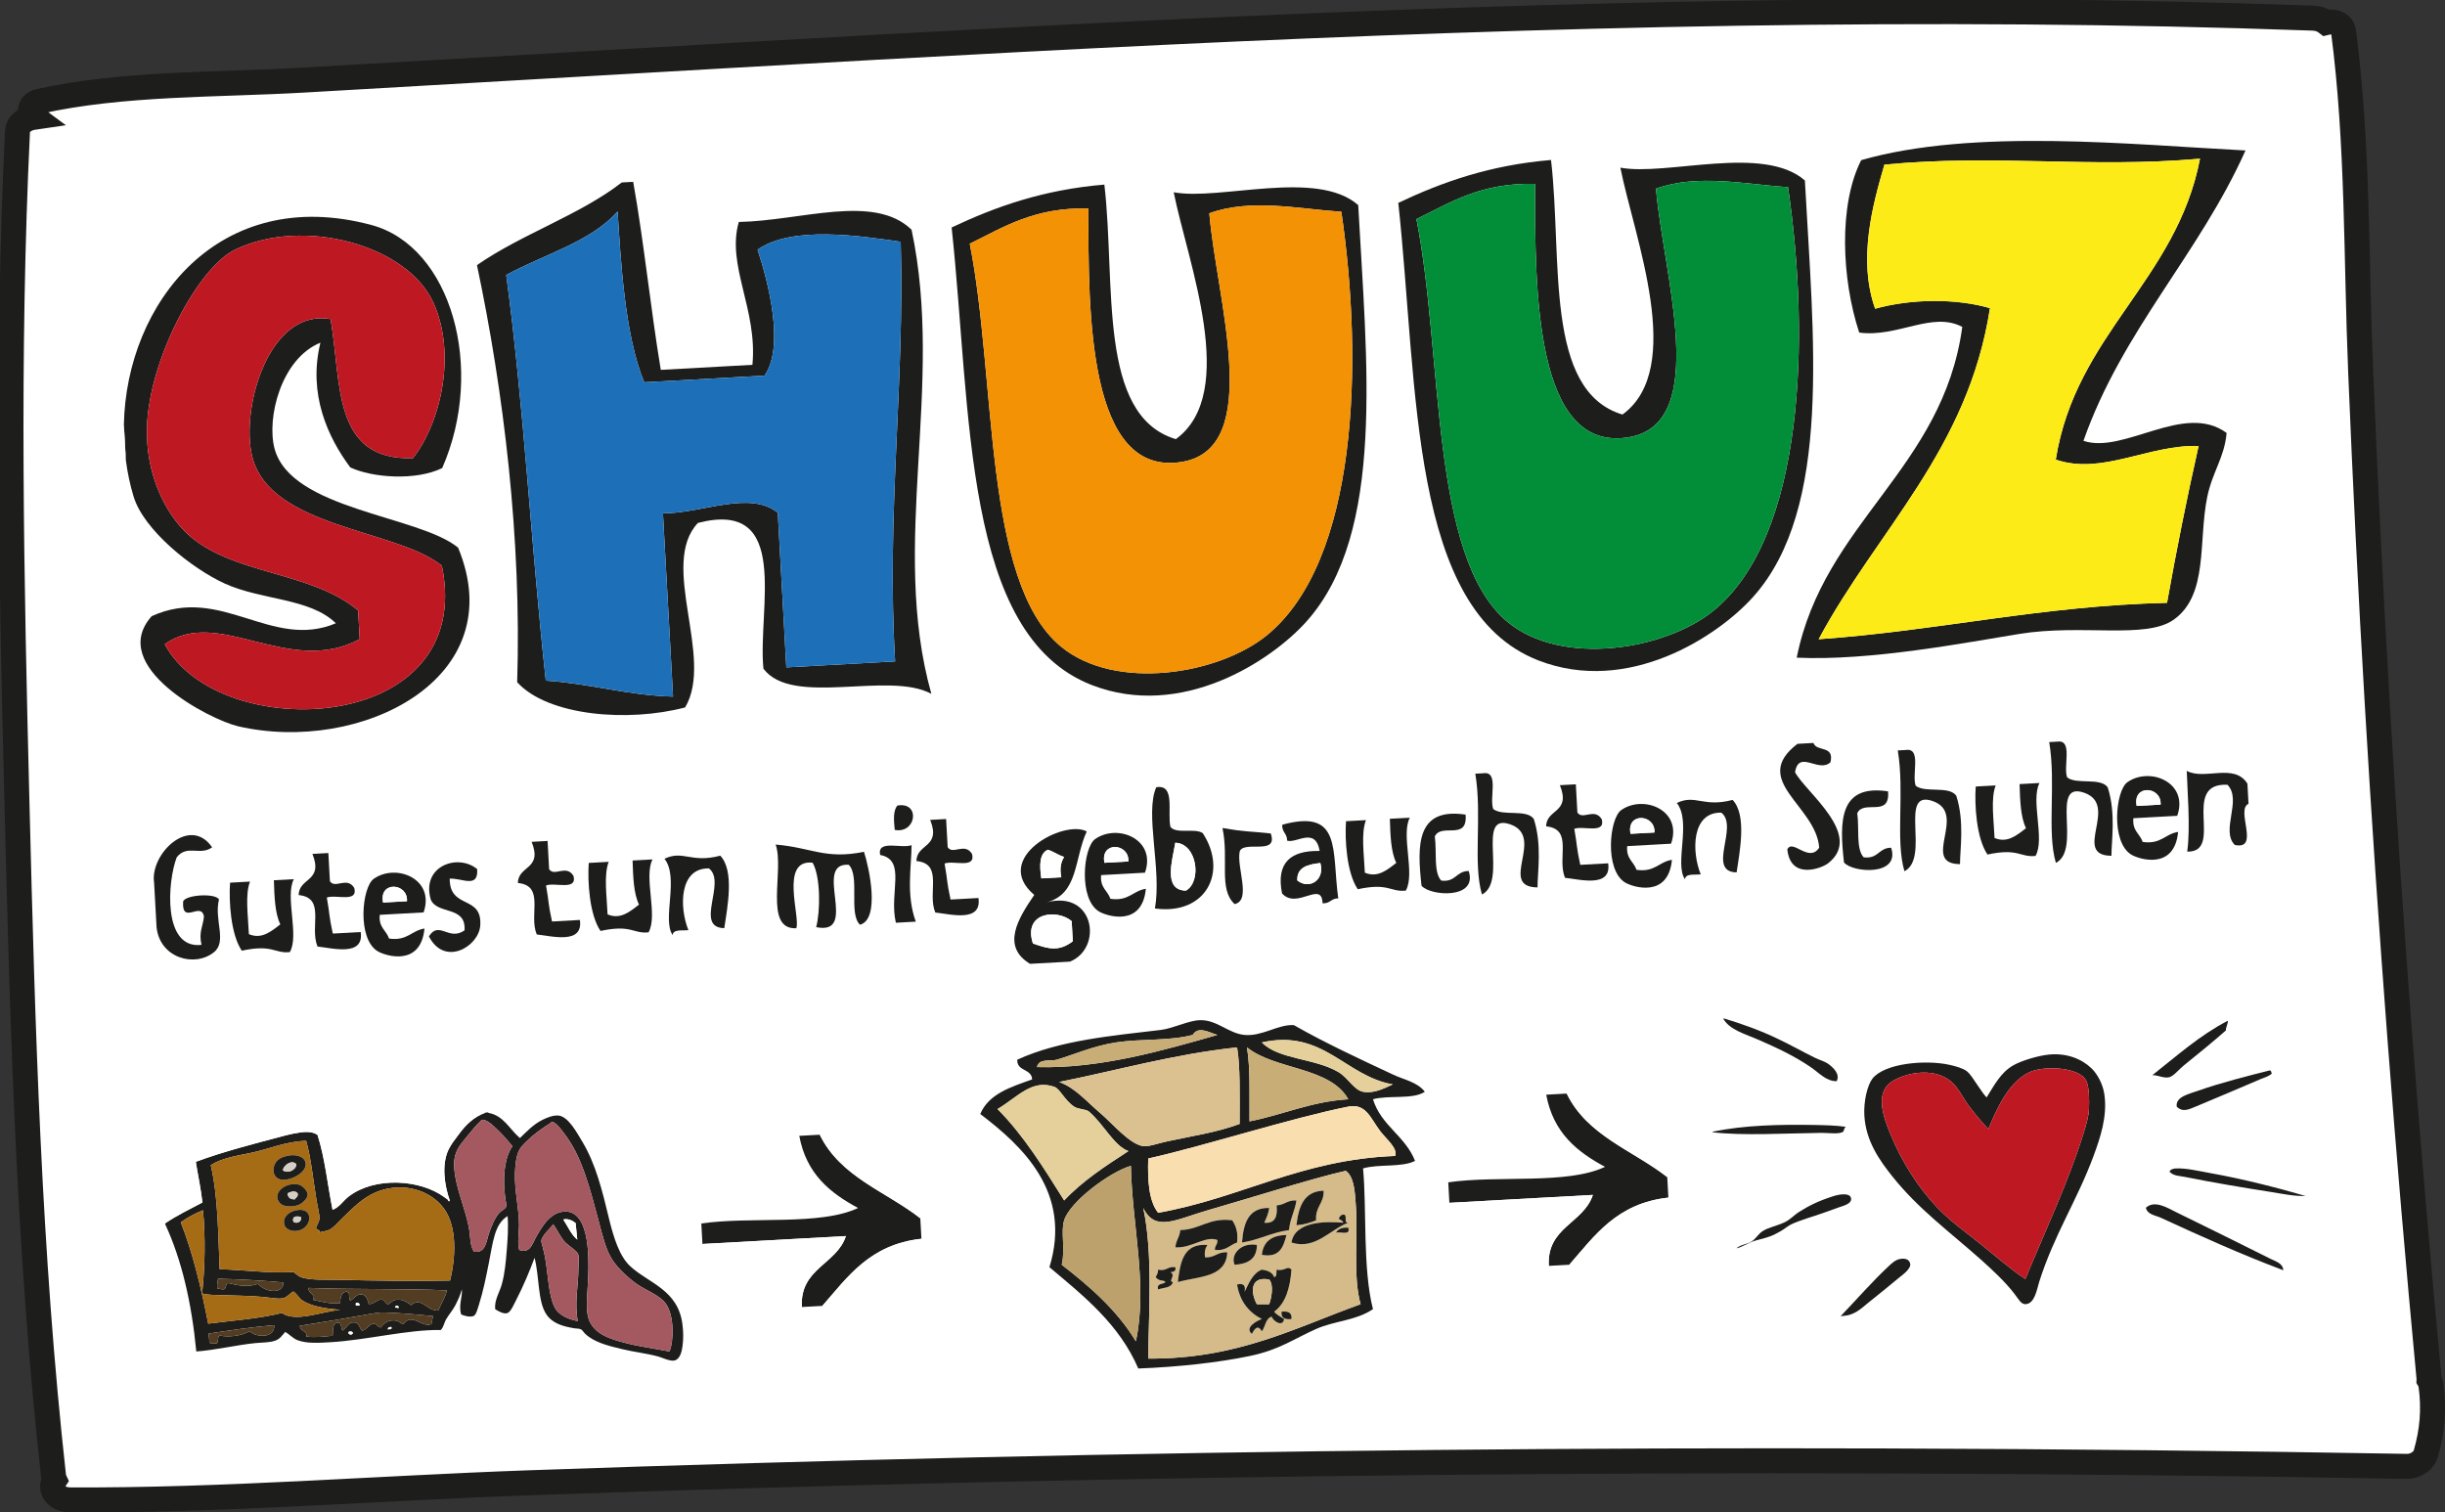 <?xml version="1.0" encoding="UTF-8" standalone="no"?>
<!-- Created with Inkscape (http://www.inkscape.org/) -->

<svg
   width="72.762mm"
   height="45.007mm"
   viewBox="0 0 72.762 45.007"
   version="1.1"
   id="svg5"
   xml:space="preserve"
   xmlns="http://www.w3.org/2000/svg"
   xmlns:svg="http://www.w3.org/2000/svg"><rect x="0" y="0" width="72.762" height="45.007" fill="#333333" stroke="none"/><defs
     id="defs2"><clipPath
       clipPathUnits="userSpaceOnUse"
       id="clipPath248"><path
         d="m 164.632,711.088 h 19.224 v -15.414 h -19.224 z"
         id="path246" /></clipPath><clipPath
       clipPathUnits="userSpaceOnUse"
       id="clipPath252"><path
         d="m 101.662,707.619 h 19.223 v -15.413 h -19.223 z"
         id="path250" /></clipPath><clipPath
       clipPathUnits="userSpaceOnUse"
       id="clipPath256"><path
         d="m 186.781,719.615 h 50.996 v -28.281 h -50.996 z"
         id="path254" /></clipPath><clipPath
       clipPathUnits="userSpaceOnUse"
       id="clipPath260"><path
         d="m 125.559,716.831 h 37.479 v -29.366 h -37.479 z"
         id="path258" /></clipPath><clipPath
       clipPathUnits="userSpaceOnUse"
       id="clipPath264"><path
         d="M 56.197,710.453 H 100.792 V 684.132 H 56.197 Z"
         id="path262" /></clipPath><clipPath
       clipPathUnits="userSpaceOnUse"
       id="clipPath268"><path
         d="M 55.685,742.2 H 232.908 V 717.546 H 55.685 Z"
         id="path266" /></clipPath><clipPath
       clipPathUnits="userSpaceOnUse"
       id="clipPath272"><path
         d="M 52.368,795.058 H 235.986 V 738.257 H 52.368 Z"
         id="path270" /></clipPath></defs><g
     transform="matrix(0.353,0,0,-0.353,72.284,41.055)"
     id="g2434"><path
       d="m 0,0 c 0.001,0.05 0.009,0.097 0.003,0.15 -1.782,18.891 -3.241,37.8 -4.353,56.721 -0.553,9.362 -1.02,18.728 -1.406,28.096 -0.396,9.536 -0.203,19.18 -1.443,28.675 -0.09,0.686 -0.848,0.917 -1.468,0.76 -0.273,0.211 -0.646,0.355 -1.121,0.373 -32.33,1.166 -64.7,0.33 -96.982,-1.204 -16.153,-0.769 -32.29,-1.705 -48.426,-2.635 -7.989,-0.462 -15.98,-0.923 -23.964,-1.384 -7.291,-0.42 -15.316,-0.228 -22.365,-1.806 -0.74,-0.166 -0.864,-0.959 -0.374,-1.323 -0.708,-0.102 -1.368,-0.521 -1.399,-1.228 -0.908,-18.87 -0.515,-37.839 -0.04,-56.712 0.473,-18.872 0.996,-37.843 3.086,-56.657 0.012,-0.11 0.044,-0.206 0.086,-0.296 -0.451,-0.68 0.016,-1.669 1.342,-1.675 12.836,-0.068 25.788,0.988 38.608,1.441 12.618,0.444 25.242,0.809 37.867,1.095 25.503,0.575 51.022,0.826 76.535,0.747 14.651,-0.044 29.307,-0.2 43.954,-0.456 0.743,-0.014 1.433,0.496 1.587,1.032 0.57,1.973 0.72,3.816 0.44,5.835 C 0.146,-0.281 0.082,-0.133 0,0"
       style="fill:#ffffff;fill-opacity:1;fill-rule:nonzero;stroke:none"
       id="path2432" /></g><g
     transform="matrix(0.353,0,0,-0.353,72.284,41.055)"
     id="g2438"><path
       d="m 0,0 c 0.001,0.05 0.009,0.097 0.003,0.15 -1.782,18.891 -3.241,37.8 -4.353,56.721 -0.553,9.362 -1.02,18.728 -1.406,28.096 -0.396,9.536 -0.203,19.18 -1.443,28.675 -0.09,0.686 -0.848,0.917 -1.468,0.76 -0.273,0.211 -0.646,0.355 -1.121,0.373 -32.33,1.166 -64.7,0.33 -96.982,-1.204 -16.153,-0.769 -32.29,-1.705 -48.426,-2.635 -7.989,-0.462 -15.98,-0.923 -23.964,-1.384 -7.291,-0.42 -15.316,-0.228 -22.365,-1.806 -0.74,-0.166 -0.864,-0.959 -0.374,-1.323 -0.708,-0.102 -1.368,-0.521 -1.399,-1.228 -0.908,-18.87 -0.515,-37.839 -0.04,-56.712 0.473,-18.872 0.996,-37.843 3.086,-56.657 0.012,-0.11 0.044,-0.206 0.086,-0.296 -0.451,-0.68 0.016,-1.669 1.342,-1.675 12.836,-0.068 25.788,0.988 38.608,1.441 12.618,0.444 25.242,0.809 37.867,1.095 25.503,0.575 51.022,0.826 76.535,0.747 14.651,-0.044 29.307,-0.2 43.954,-0.456 0.743,-0.014 1.433,0.496 1.587,1.032 0.57,1.973 0.72,3.816 0.44,5.835 C 0.146,-0.281 0.082,-0.133 0,0 Z"
       style="fill:none;stroke:#1d1d1b;stroke-width:2.108;stroke-linecap:butt;stroke-linejoin:miter;stroke-miterlimit:10;stroke-dasharray:none;stroke-opacity:1"
       id="path2436" /></g><g
     id="g2466"
     transform="matrix(0.353,0,0,-0.353,-15.15,283.401)"><g
       id="g2440" /><g
       id="g2464"><g
         clip-path="url(#clipPath248)"
         id="g2462"><g
           transform="translate(173.272,710.549)"
           id="g2444"><path
             d="M 0,0 C 0.589,-3.213 2.614,-4.825 4.957,-6.082 1.759,-7.599 -4.051,-6.776 -8.259,-7.388 -8.386,-5.084 -8.513,-2.78 -8.64,-0.476 -5.76,-0.317 -2.88,-0.159 0,0"
             style="fill:#ffffff;fill-opacity:1;fill-rule:evenodd;stroke:none"
             id="path2442" /></g><g
           transform="translate(173.272,710.549)"
           id="g2448"><path
             d="m 0,0 c 0.576,0.031 1.151,0.063 1.727,0.095 1.734,-3.567 5.578,-4.778 8.476,-7.044 0.032,-0.575 0.064,-1.152 0.095,-1.727 -4.354,-0.481 -6.204,-3.204 -8.353,-5.659 -0.576,-0.032 -1.152,-0.064 -1.728,-0.096 -0.188,3.272 2.933,3.579 3.714,5.982 -4.032,-0.222 -8.063,-0.444 -12.095,-0.667 -0.031,0.576 -0.063,1.153 -0.095,1.728 4.208,0.612 10.018,-0.211 13.216,1.306 C 2.614,-4.825 0.589,-3.213 0,0"
             style="fill:#1d1d1b;fill-opacity:1;fill-rule:evenodd;stroke:none"
             id="path2446" /></g><g
           transform="translate(174.999,710.644)"
           id="g2452"><path
             d="M 0,0 C 2.688,0.148 5.376,0.296 8.063,0.444 8.201,-2.052 8.338,-4.547 8.476,-7.044 5.578,-4.778 1.734,-3.567 0,0"
             style="fill:#ffffff;fill-opacity:1;fill-rule:evenodd;stroke:none"
             id="path2450" /></g><g
           transform="translate(165.108,701.433)"
           id="g2456"><path
             d="M 0,0 C 4.031,0.223 8.063,0.444 12.095,0.667 11.313,-1.736 8.192,-2.043 8.381,-5.315 L 0.317,-5.759 C 0.211,-3.839 0.105,-1.919 0,0"
             style="fill:#ffffff;fill-opacity:1;fill-rule:evenodd;stroke:none"
             id="path2454" /></g><g
           transform="translate(183.57,701.873)"
           id="g2460"><path
             d="m 0,0 c 0.096,-1.728 0.19,-3.456 0.286,-5.183 -2.88,-0.159 -5.76,-0.318 -8.64,-0.476 2.15,2.455 4,5.179 8.354,5.659"
             style="fill:#ffffff;fill-opacity:1;fill-rule:evenodd;stroke:none"
             id="path2458" /></g></g></g></g><g
     id="g2494"
     transform="matrix(0.353,0,0,-0.353,-15.15,283.401)"><g
       id="g2468" /><g
       id="g2492"><g
         clip-path="url(#clipPath252)"
         id="g2490"><g
           transform="translate(110.301,707.08)"
           id="g2472"><path
             d="M 0,0 C 0.59,-3.213 2.614,-4.825 4.957,-6.082 1.76,-7.599 -4.051,-6.776 -8.259,-7.388 -8.386,-5.084 -8.513,-2.78 -8.64,-0.476 Z"
             style="fill:#ffffff;fill-opacity:1;fill-rule:evenodd;stroke:none"
             id="path2470" /></g><g
           transform="translate(110.301,707.08)"
           id="g2476"><path
             d="m 0,0 c 0.576,0.031 1.151,0.063 1.727,0.095 1.734,-3.567 5.578,-4.778 8.476,-7.044 0.032,-0.575 0.064,-1.152 0.095,-1.727 -4.354,-0.481 -6.204,-3.204 -8.353,-5.659 -0.576,-0.032 -1.152,-0.064 -1.728,-0.096 -0.188,3.272 2.933,3.579 3.714,5.982 -4.032,-0.222 -8.063,-0.444 -12.095,-0.667 -0.031,0.576 -0.063,1.153 -0.095,1.728 C -4.051,-6.776 1.76,-7.599 4.957,-6.082 2.614,-4.825 0.59,-3.213 0,0"
             style="fill:#1d1d1b;fill-opacity:1;fill-rule:evenodd;stroke:none"
             id="path2474" /></g><g
           transform="translate(112.028,707.175)"
           id="g2480"><path
             d="M 0,0 C 2.688,0.148 5.376,0.296 8.063,0.444 8.201,-2.052 8.338,-4.547 8.476,-7.044 5.578,-4.778 1.734,-3.567 0,0"
             style="fill:#ffffff;fill-opacity:1;fill-rule:evenodd;stroke:none"
             id="path2478" /></g><g
           transform="translate(102.138,697.964)"
           id="g2484"><path
             d="M 0,0 C 4.031,0.223 8.063,0.444 12.095,0.667 11.313,-1.736 8.192,-2.043 8.381,-5.315 L 0.317,-5.759 C 0.211,-3.839 0.105,-1.919 0,0"
             style="fill:#ffffff;fill-opacity:1;fill-rule:evenodd;stroke:none"
             id="path2482" /></g><g
           transform="translate(120.6,698.404)"
           id="g2488"><path
             d="m 0,0 c 0.096,-1.728 0.19,-3.456 0.286,-5.183 -2.88,-0.159 -5.76,-0.318 -8.64,-0.476 2.15,2.455 4,5.179 8.354,5.659"
             style="fill:#ffffff;fill-opacity:1;fill-rule:evenodd;stroke:none"
             id="path2486" /></g></g></g></g><g
     id="g2546"
     transform="matrix(0.353,0,0,-0.353,-15.15,283.401)"><g
       id="g2496" /><g
       id="g2544"><g
         clip-path="url(#clipPath256)"
         id="g2542"><g
           transform="translate(197.941,701.051)"
           id="g2500"><path
             d="M 0,0 C 0.329,0.122 1.168,0.295 1.018,0.813 0.891,1.239 0.049,1.112 -0.502,0.931 -1.745,0.528 -2.476,0.164 -3.358,-0.387 c -0.397,-0.247 -0.739,-0.648 -1.212,-0.87 -0.692,-0.327 -1.357,-0.416 -1.876,-0.762 -0.351,-0.233 -0.565,-0.644 -0.911,-0.859 -0.397,-0.241 -0.95,-0.272 -1.28,-0.573 0.413,0.057 1.048,0.491 1.582,0.642 0.654,0.186 1.152,0.277 1.68,0.549 0.242,0.123 0.466,0.245 0.689,0.39 0.228,0.151 0.438,0.325 0.681,0.442 0.754,0.353 1.841,0.656 2.674,0.95 C -0.98,-0.349 -0.526,-0.197 0,0 m 21.501,4.414 c 0.508,1.385 1.167,3.264 0.878,5.143 -0.135,0.888 -0.614,1.711 -1.077,2.159 -0.818,0.793 -2.071,1.302 -3.548,1.168 -0.983,-0.089 -2.437,-0.55 -3.075,-0.926 -1.047,-0.606 -1.577,-1.669 -2.226,-2.693 -0.319,0.34 -0.549,0.749 -0.818,1.116 -0.263,0.367 -0.532,0.854 -0.864,1.108 -0.295,0.226 -0.924,0.417 -1.444,0.527 C 7.268,12.468 3.843,12.141 2.833,10.855 2.408,10.306 2.078,8.942 2.15,7.738 2.275,5.579 3.445,3.945 4.5,2.622 c 2.223,-2.795 4.888,-4.716 7.555,-7.1 0.875,-0.789 1.934,-1.759 2.724,-2.778 0.367,-0.472 0.57,-0.916 0.957,-0.907 0.778,0.032 0.949,1.22 1.155,1.884 1.275,4.027 3.214,6.884 4.61,10.693 m 11.126,10.503 c -0.01,0.294 0.22,0.63 0.158,0.812 -2.421,-1.26 -4.319,-2.988 -6.357,-4.585 0.479,0.015 0.935,-0.284 1.42,-0.176 0.376,0.09 0.862,0.7 1.205,0.973 1.234,0.993 2.555,2.07 3.574,2.976 M 36.404,1.3 C 37.389,1.147 38.372,0.924 39.346,0.96 37.009,1.646 33.998,2.41 31.32,2.886 30.334,3.063 29.28,3.323 28.375,3.279 28.231,3.271 27.912,3.195 27.882,3.003 28.196,2.645 28.739,2.652 29.171,2.566 31.549,2.09 33.945,1.685 36.404,1.3 m 1.069,-6.602 c -0.044,0.587 -0.636,0.739 -1.063,0.953 -2.65,1.321 -5.341,2.658 -7.988,3.951 -0.719,0.353 -1.802,1.044 -2.539,0.362 0.137,-0.588 0.833,-0.641 1.254,-0.838 3.366,-1.553 6.814,-3.108 10.336,-4.428 m -0.966,16.596 c -0.079,0.071 -0.033,0.288 -0.216,0.243 C 34.593,11.108 32.12,10.487 30.33,9.845 29.577,9.573 28.348,9.337 28.487,8.484 29,7.987 29.505,8.257 30.154,8.524 c 1.842,0.76 3.749,1.587 5.471,2.318 0.31,0.132 0.664,0.209 0.882,0.452 m 1.922,7.27 C 38.898,10.045 39.367,1.533 39.836,-6.985 26.658,-7.711 13.48,-8.437 0.303,-9.163 c 1.064,0.081 1.527,0.598 2.257,1.187 0.818,0.658 1.587,1.272 2.46,2.002 0.326,0.266 1.066,0.781 0.997,1.21 C 5.941,-4.335 5.504,-4.278 5.133,-4.356 4.739,-4.436 4.416,-4.76 4.256,-4.907 2.811,-6.246 1.481,-7.792 0.153,-9.171 c -3.3,-0.182 -6.606,-0.364 -9.906,-0.546 -0.295,5.351 -0.59,10.696 -0.884,16.046 2.5,-0.301 6.174,-0.087 9.182,-0.049 0.502,0.005 1.527,-0.141 1.814,0.1 0.105,0.087 0.043,0.274 0.226,0.411 -0.856,0.121 -1.781,0.139 -2.73,0.156 -2.746,0.045 -5.851,-0.01 -8.495,-0.572 -0.174,3.156 -0.347,6.307 -0.521,9.457 0.473,0.026 0.939,0.052 1.411,0.078 0.55,-0.963 1.892,-1.306 3.023,-1.804 1.544,-0.671 3.093,-1.406 4.414,-2.327 0.667,-0.46 1.266,-1.161 2.131,-1.142 0.308,0.606 -0.3,1.162 -0.734,1.473 -0.3,0.209 -0.716,0.313 -1.09,0.494 -1.003,0.494 -2.047,1.084 -3.115,1.591 -1.525,0.736 -3.15,1.305 -4.531,1.721 16.023,0.882 32.052,1.765 48.081,2.648"
             style="fill:#ffffff;fill-opacity:1;fill-rule:nonzero;stroke:none"
             id="path2498" /></g><g
           transform="translate(234.232,712.588)"
           id="g2504"><path
             d="m 0,0 c 0.183,0.044 0.137,-0.172 0.216,-0.243 -0.218,-0.243 -0.572,-0.32 -0.883,-0.452 -1.721,-0.731 -3.628,-1.558 -5.47,-2.318 -0.649,-0.267 -1.155,-0.537 -1.667,-0.04 -0.139,0.853 1.09,1.089 1.843,1.361 C -4.171,-1.05 -1.698,-0.429 0,0"
             style="fill:#1d1d1b;fill-opacity:1;fill-rule:nonzero;stroke:none"
             id="path2502" /></g><g
           transform="translate(234.351,696.702)"
           id="g2508"><path
             d="M 0,0 C 0.428,-0.213 1.02,-0.366 1.063,-0.953 -2.458,0.367 -5.906,1.922 -9.273,3.475 -9.694,3.672 -10.39,3.726 -10.527,4.313 -9.79,4.995 -8.707,4.304 -7.988,3.951 -5.34,2.658 -2.649,1.321 0,0"
             style="fill:#1d1d1b;fill-opacity:1;fill-rule:nonzero;stroke:none"
             id="path2506" /></g><g
           transform="translate(237.288,702.011)"
           id="g2512"><path
             d="m 0,0 c -0.974,-0.036 -1.957,0.187 -2.942,0.34 -2.459,0.385 -4.855,0.79 -7.233,1.266 -0.432,0.086 -0.975,0.079 -1.289,0.437 0.029,0.192 0.349,0.268 0.493,0.276 0.905,0.044 1.959,-0.216 2.945,-0.393 C -5.348,1.45 -2.337,0.686 0,0"
             style="fill:#1d1d1b;fill-opacity:1;fill-rule:nonzero;stroke:none"
             id="path2510" /></g><g
           transform="translate(230.726,716.78)"
           id="g2516"><path
             d="m 0,0 c 0.062,-0.182 -0.168,-0.518 -0.157,-0.812 -1.019,-0.905 -2.341,-1.983 -3.574,-2.975 -0.343,-0.274 -0.83,-0.884 -1.206,-0.974 -0.485,-0.107 -0.94,0.191 -1.419,0.176 C -4.318,-2.988 -2.42,-1.26 0,0"
             style="fill:#1d1d1b;fill-opacity:1;fill-rule:nonzero;stroke:none"
             id="path2514" /></g><g
           transform="translate(219.028,709.33)"
           id="g2520"><path
             d="m 0,0 c 0.035,0.828 0.018,1.873 -0.236,2.408 -0.542,1.131 -3.644,1.33 -4.929,0.635 -1.699,-0.92 -2.627,-3.062 -3.321,-4.724 -0.541,0.589 -1.09,1.223 -1.62,1.927 -0.53,0.711 -0.894,1.557 -1.524,2.088 -0.679,0.57 -1.714,0.894 -3.065,0.687 -0.722,-0.109 -1.76,-0.473 -2.22,-0.932 -0.997,-0.979 -0.435,-2.698 0.127,-4.077 1.016,-2.503 2.416,-4.644 3.974,-6.286 1.171,-1.235 2.498,-2.138 3.653,-3.08 0.629,-0.508 1.241,-1.023 1.846,-1.51 0.646,-0.519 1.28,-1.021 1.952,-1.458 1.543,3.759 3.624,8.143 4.918,12.327 C -0.244,-1.336 -0.024,-0.614 0,0 m 1.293,1.278 c 0.289,-1.879 -0.371,-3.757 -0.878,-5.143 -1.396,-3.809 -3.336,-6.666 -4.61,-10.693 -0.206,-0.664 -0.378,-1.852 -1.156,-1.883 -0.386,-0.01 -0.59,0.435 -0.957,0.906 -0.79,1.019 -1.848,1.989 -2.723,2.779 -2.668,2.383 -5.333,4.304 -7.555,7.099 -1.055,1.323 -2.226,2.957 -2.35,5.116 -0.072,1.204 0.257,2.568 0.683,3.117 1.01,1.286 4.435,1.613 6.493,1.161 0.52,-0.11 1.149,-0.301 1.445,-0.527 0.331,-0.253 0.601,-0.741 0.864,-1.108 0.268,-0.367 0.499,-0.775 0.818,-1.116 0.648,1.024 1.179,2.087 2.226,2.693 0.638,0.376 2.091,0.838 3.074,0.926 1.478,0.134 2.73,-0.375 3.548,-1.167 0.464,-0.449 0.942,-1.271 1.078,-2.16"
             style="fill:#1d1d1b;fill-opacity:1;fill-rule:nonzero;stroke:none"
             id="path2518" /></g><g
           transform="translate(218.792,711.738)"
           id="g2524"><path
             d="m 0,0 c 0.254,-0.535 0.271,-1.58 0.236,-2.408 -0.024,-0.613 -0.244,-1.336 -0.444,-1.994 -1.295,-4.185 -3.376,-8.569 -4.919,-12.328 -0.671,0.437 -1.306,0.939 -1.952,1.458 -0.605,0.487 -1.216,1.002 -1.845,1.51 -1.156,0.942 -2.482,1.845 -3.654,3.08 -1.557,1.642 -2.958,3.783 -3.974,6.286 -0.561,1.379 -1.124,3.099 -0.126,4.078 0.46,0.459 1.497,0.822 2.219,0.931 1.352,0.207 2.386,-0.117 3.065,-0.686 0.63,-0.531 0.994,-1.378 1.524,-2.089 0.53,-0.704 1.079,-1.338 1.62,-1.926 0.694,1.661 1.622,3.803 3.322,4.723 C -3.644,1.33 -0.542,1.131 0,0"
             style="fill:#be1823;fill-opacity:1;fill-rule:nonzero;stroke:none"
             id="path2522" /></g><g
           transform="translate(203.958,696.287)"
           id="g2528"><path
             d="m 0,0 c 0.07,-0.429 -0.67,-0.944 -0.997,-1.21 -0.872,-0.73 -1.641,-1.344 -2.46,-2.001 -0.73,-0.59 -1.193,-1.106 -2.257,-1.188 -0.046,-0.002 -0.098,-0.005 -0.15,-0.008 1.328,1.379 2.658,2.925 4.104,4.264 0.159,0.147 0.482,0.472 0.877,0.551 C -0.512,0.486 -0.076,0.429 0,0"
             style="fill:#1d1d1b;fill-opacity:1;fill-rule:nonzero;stroke:none"
             id="path2526" /></g><g
           transform="translate(198.959,701.864)"
           id="g2532"><path
             d="m 0,0 c 0.15,-0.518 -0.689,-0.691 -1.018,-0.813 -0.526,-0.197 -0.98,-0.349 -1.331,-0.478 -0.833,-0.294 -1.92,-0.597 -2.674,-0.95 -0.243,-0.117 -0.453,-0.291 -0.681,-0.442 -0.223,-0.145 -0.447,-0.267 -0.689,-0.39 -0.528,-0.272 -1.026,-0.363 -1.68,-0.549 -0.534,-0.151 -1.169,-0.585 -1.582,-0.642 0.33,0.301 0.883,0.332 1.28,0.573 0.346,0.215 0.56,0.626 0.911,0.859 0.519,0.346 1.184,0.435 1.876,0.762 0.473,0.222 0.815,0.623 1.212,0.87 0.882,0.551 1.613,0.915 2.856,1.318 C -0.969,0.299 -0.127,0.426 0,0"
             style="fill:#1d1d1b;fill-opacity:1;fill-rule:nonzero;stroke:none"
             id="path2530" /></g><g
           transform="translate(198.526,707.842)"
           id="g2536"><path
             d="m 0,0 c -0.183,-0.137 -0.121,-0.324 -0.226,-0.411 -0.287,-0.241 -1.312,-0.095 -1.814,-0.1 -3.008,-0.038 -6.682,-0.252 -9.182,0.049 -0.001,0.017 -0.002,0.029 -0.003,0.046 2.644,0.562 5.749,0.617 8.496,0.572 C -1.781,0.139 -0.856,0.121 0,0"
             style="fill:#1d1d1b;fill-opacity:1;fill-rule:nonzero;stroke:none"
             id="path2534" /></g><g
           transform="translate(197.026,713.161)"
           id="g2540"><path
             d="m 0,0 c 0.433,-0.311 1.042,-0.867 0.734,-1.473 -0.865,-0.019 -1.464,0.682 -2.131,1.142 -1.322,0.921 -2.87,1.656 -4.415,2.328 -1.13,0.498 -2.472,0.84 -3.022,1.803 0.028,0.002 0.063,0.004 0.098,0.006 C -7.356,3.391 -5.73,2.821 -4.205,2.085 -3.137,1.578 -2.094,0.988 -1.09,0.495 -0.716,0.313 -0.3,0.209 0,0"
             style="fill:#1d1d1b;fill-opacity:1;fill-rule:nonzero;stroke:none"
             id="path2538" /></g></g></g></g><g
     id="g2638"
     transform="matrix(0.353,0,0,-0.353,-15.15,283.401)"><g
       id="g2548" /><g
       id="g2636"><g
         clip-path="url(#clipPath260)"
         id="g2634"><g
           transform="translate(138.045,705.792)"
           id="g2552"><path
             d="M 0,0 C -1.233,0.46 -2.069,2.261 -3.323,3.333 -3.59,3.558 -4.201,3.504 -4.577,3.751 -5.402,4.308 -5.755,5.251 -6.249,5.423 -8.146,6.077 -9.303,4.576 -11.028,3.547 -8.82,1.318 -7.127,-1.426 -5.413,-4.159 -3.869,-2.508 -1.929,-1.254 0,0 m 0.632,-16.033 c 1.018,4.726 -0.332,9.881 -0.418,14.79 -1.768,-0.504 -5.133,-3.012 -5.627,-4.588 -0.31,-0.996 0.119,-2.347 -0.203,-3.751 2.379,-1.843 4.651,-3.815 6.248,-6.451 M 7.502,9.795 C 6.848,9.978 5.884,10.588 5.423,9.795 3.44,9.271 1.082,9.485 -1.04,9.163 -2.916,8.884 -4.716,8.091 -6.034,7.706 -6.602,7.545 -7.524,7.855 -7.706,7.084 -2.401,6.934 2.958,8.499 7.502,9.795 M 9.377,2.293 c 0,2.422 0.065,4.823 -0.214,6.452 C 3.783,8.167 -0.847,6.827 -5.831,5.83 -4.458,5.326 -3.548,4.201 -2.283,3.129 -1.275,2.261 0.107,0.589 1.254,0.418 1.704,0.354 2.593,0.686 3.333,0.836 5.594,1.318 7.47,1.586 9.377,2.293 m 9.164,2.08 c -1.554,2.754 -6.163,2.454 -8.542,4.372 0.3,-1.843 0.193,-4.104 0.214,-6.237 2.83,0.557 5.134,1.661 8.328,1.865 m 1.039,-17.277 c -0.675,2.326 -0.193,5.82 -0.418,8.531 -0.075,0.986 -0.139,2.219 -0.836,2.712 -2.775,-0.622 -8.327,-2.38 -11.66,-3.334 -2.679,-0.771 -4.405,-1.864 -5.412,0.204 0.836,-3.847 0.45,-8.992 0.418,-12.7 7.534,-0.043 12.389,2.604 17.908,4.587 m 0.204,17.909 c 0.922,-0.172 1.779,0.289 2.508,0.621 -4.03,0.697 -5.863,4.695 -11.039,3.537 1.404,-1.447 4.458,-1.318 6.452,-2.497 0.782,-0.45 1.318,-1.522 2.079,-1.661 m 2.712,-5.412 C 22.71,0.257 21.788,0.964 21.242,1.672 20.416,2.754 20.041,4.051 18.541,3.751 13.814,2.818 6.194,0.375 1.672,-0.622 1.618,-2.476 1.714,-4.19 2.508,-5.198 c 7.019,1.243 12.024,4.49 19.988,4.791 m 2.497,5.412 C 24.006,4.33 21.927,4.737 20.62,4.373 c 0.686,-2.23 2.733,-3.098 3.547,-5.198 -1.104,-0.569 -3.097,-0.247 -4.383,-0.633 0.321,-3.408 -0.043,-8.423 0.836,-11.864 -1.426,-0.975 -3.226,-0.975 -4.791,-1.672 -1.875,-0.825 -3.097,-1.768 -5.616,-2.282 -2.604,-0.547 -6.001,-0.922 -9.377,-1.051 -1.608,3.741 -4.587,6.098 -7.492,8.542 1.94,6.312 -2.282,10.214 -5.83,12.914 0.718,1.704 2.572,2.272 4.373,2.915 -0.043,0.933 -1.297,0.654 -1.254,1.662 3.579,1.65 8.07,2.025 12.078,2.507 1.083,0.129 2.358,0.804 3.333,0.826 1.447,0.032 2.401,-1.126 3.751,-1.244 1.501,-0.139 2.83,0.912 4.159,0.826 2.583,-1.479 5.562,-2.862 8.338,-4.159 0.964,-0.461 2.047,-0.621 2.701,-1.457"
             style="fill:#1d1d1b;fill-opacity:1;fill-rule:nonzero;stroke:none"
             id="path2550" /></g><g
           transform="translate(159.287,707.463)"
           id="g2556"><path
             d="m 0,0 c 0.546,-0.708 1.468,-1.415 1.254,-2.079 -7.963,-0.3 -12.968,-3.548 -19.988,-4.791 -0.793,1.008 -0.89,2.722 -0.836,4.577 4.523,0.996 12.143,3.439 16.869,4.372 C -1.201,2.379 -0.826,1.083 0,0"
             style="fill:#f9deaf;fill-opacity:1;fill-rule:nonzero;stroke:none"
             id="path2554" /></g><g
           transform="translate(160.337,711.418)"
           id="g2560"><path
             d="M 0,0 C -0.729,-0.333 -1.586,-0.793 -2.508,-0.622 -3.269,-0.482 -3.805,0.589 -4.587,1.04 -6.581,2.218 -9.635,2.09 -11.039,3.537 -5.863,4.694 -4.03,0.697 0,0"
             style="fill:#e5d09b;fill-opacity:1;fill-rule:nonzero;stroke:none"
             id="path2558" /></g><g
           transform="translate(141.592,695.588)"
           id="g2564"><path
             d="M 0,0 C 0.247,0.021 0.493,0.064 0.418,0.418 -0.247,0.525 -0.322,0.043 -1.04,0.214 -1.04,-0.075 -1.147,-0.247 -1.254,-0.418 -0.89,-0.847 -0.611,-0.6 -0.418,-0.836 -0.611,-1.05 -1.19,-0.9 -1.04,-1.458 -0.579,-1.297 0.085,-1.34 0.204,-0.836 -0.236,-0.771 0.503,-0.279 0,0 M 4.791,1.672 C 3.955,1.736 3.74,1.189 2.915,1.254 2.851,1.736 2.947,2.047 3.119,2.293 1.083,2.454 0.825,0.836 0.622,-0.836 2.357,-0.343 4.705,-0.472 4.791,1.672 M 5.616,2.497 C 5.723,3.376 5.509,3.912 5.208,4.373 3.226,4.619 2.519,3.59 0.825,3.547 0.793,2.958 0.45,2.679 0.418,2.09 1.79,2.004 2.947,3.097 3.955,2.711 3.998,2.315 3.719,2.25 3.751,1.875 4.694,1.769 4.994,2.293 5.616,2.497 M 7.288,2.293 C 5.927,2.54 5.026,1.447 5.412,0.622 6.527,0.697 7.288,1.104 7.288,2.293 M 7.706,1.458 C 9.228,1.189 9.517,2.144 9.785,3.129 8.542,3.119 7.823,2.583 7.706,1.458 M 10.203,0.214 C 9.828,0.6 9.678,0.043 8.949,0.214 8.917,-0.032 8.992,-0.386 8.745,-0.418 8.595,0 8.188,0.139 7.706,0.214 6.913,-0.107 6.623,-0.932 6.248,-1.661 6.366,-1.125 6.162,-0.911 5.616,-1.04 5.852,-2.465 6.602,-3.387 7.706,-3.955 7.277,-4.094 6.216,-4.673 6.87,-5.208 c 0.246,0.514 0.546,0.771 0.836,0.214 0.3,0.386 0.3,1.082 0.825,1.243 0.15,-0.418 0.954,-0.9 1.05,-0.204 -0.279,0.204 -0.632,0.343 -0.836,0.622 0.965,0.708 1.34,1.993 1.458,3.547 m 0,-4.169 c 0.064,0.547 -0.289,0.686 -0.836,0.622 -0.065,-0.546 0.289,-0.675 0.836,-0.622 m 0.418,9.999 C 9.871,6.098 9.613,5.659 8.949,5.626 9.045,4.705 8.831,4.073 7.909,4.169 8.081,4.555 8.263,4.93 8.327,5.412 6.559,5.444 6.151,4.116 6.034,2.497 7.48,2.722 8.52,3.344 9.999,3.547 c 0.075,0.954 0.493,1.587 0.622,2.497 M 12.282,4.373 C 12.186,5.52 12.957,5.788 12.914,6.87 11.231,6.816 10.803,5.509 10.621,3.955 11.264,4.008 11.8,4.169 12.282,4.373 M 14.993,4.169 C 14.49,4.083 15.111,5.112 14.372,4.791 13.954,4.309 14.415,4.565 14.575,4.169 13,4.298 10.481,4.276 10.203,2.497 c 2.004,-0.654 3.29,1.136 4.79,1.672 M 13.954,3.333 C 14.34,3.43 15.208,3.055 14.993,3.751 14.479,3.783 14.125,3.644 13.954,3.333 M 15.615,5.83 C 15.84,3.119 15.358,-0.375 16.033,-2.701 10.514,-4.684 5.659,-7.331 -1.875,-7.288 -1.844,-3.58 -1.458,1.565 -2.293,5.412 -1.286,3.344 0.439,4.437 3.119,5.208 6.452,6.163 12.003,7.92 14.779,8.542 15.476,8.049 15.54,6.816 15.615,5.83"
             style="fill:#d5bb89;fill-opacity:1;fill-rule:nonzero;stroke:none"
             id="path2562" /></g><g
           transform="translate(156.585,699.339)"
           id="g2568"><path
             d="M 0,0 C 0.214,-0.696 -0.653,-0.321 -1.04,-0.418 -0.868,-0.107 -0.514,0.032 0,0"
             style="fill:#1d1d1b;fill-opacity:1;fill-rule:nonzero;stroke:none"
             id="path2566" /></g><g
           transform="translate(155.964,700.379)"
           id="g2572"><path
             d="m 0,0 c 0.74,0.322 0.118,-0.707 0.622,-0.622 -1.5,-0.535 -2.787,-2.325 -4.791,-1.671 0.279,1.779 2.797,1.8 4.373,1.671 C 0.043,-0.225 -0.418,-0.482 0,0"
             style="fill:#1d1d1b;fill-opacity:1;fill-rule:nonzero;stroke:none"
             id="path2570" /></g><g
           transform="translate(154.506,702.458)"
           id="g2576"><path
             d="M 0,0 C 0.043,-1.082 -0.729,-1.35 -0.632,-2.497 -1.114,-2.701 -1.65,-2.861 -2.293,-2.915 -2.111,-1.361 -1.683,-0.053 0,0"
             style="fill:#1d1d1b;fill-opacity:1;fill-rule:nonzero;stroke:none"
             id="path2574" /></g><g
           transform="translate(148.044,714.537)"
           id="g2580"><path
             d="M 0,0 C 2.379,-1.918 6.988,-1.618 8.542,-4.373 5.348,-4.576 3.044,-5.68 0.214,-6.237 0.193,-4.104 0.3,-1.843 0,0"
             style="fill:#c9ad76;fill-opacity:1;fill-rule:nonzero;stroke:none"
             id="path2578" /></g><g
           transform="translate(150.541,701.215)"
           id="g2584"><path
             d="M 0,0 C 0.665,0.032 0.922,0.472 1.672,0.418 1.543,-0.493 1.125,-1.125 1.05,-2.079 c -1.479,-0.204 -2.518,-0.825 -3.965,-1.05 0.118,1.618 0.525,2.947 2.293,2.915 C -0.686,-0.696 -0.868,-1.072 -1.04,-1.458 -0.118,-1.554 0.097,-0.921 0,0"
             style="fill:#1d1d1b;fill-opacity:1;fill-rule:nonzero;stroke:none"
             id="path2582" /></g><g
           transform="translate(150.959,692.255)"
           id="g2588"><path
             d="M 0,0 C 0.547,0.064 0.9,-0.075 0.836,-0.622 0.29,-0.675 -0.064,-0.546 0,0"
             style="fill:#1d1d1b;fill-opacity:1;fill-rule:nonzero;stroke:none"
             id="path2586" /></g><g
           transform="translate(149.919,692.888)"
           id="g2592"><path
             d="M 0,0 C 0.182,0.515 0.407,1.607 0,2.079 -1.693,2.401 -1.533,0.868 -1.04,0 Z M 0.622,2.915 C 1.351,2.744 1.5,3.301 1.875,2.915 1.758,1.361 1.383,0.075 0.418,-0.632 0.622,-0.911 0.975,-1.05 1.254,-1.254 c -0.096,-0.697 -0.9,-0.214 -1.05,0.204 -0.525,-0.161 -0.525,-0.858 -0.826,-1.243 -0.289,0.557 -0.589,0.299 -0.836,-0.215 -0.653,0.536 0.408,1.115 0.836,1.254 -1.104,0.568 -1.854,1.49 -2.089,2.915 0.546,0.129 0.75,-0.086 0.632,-0.621 0.375,0.729 0.664,1.554 1.457,1.875 0.483,-0.075 0.89,-0.214 1.04,-0.632 0.247,0.032 0.171,0.385 0.204,0.632"
             style="fill:#1d1d1b;fill-opacity:1;fill-rule:nonzero;stroke:none"
             id="path2590" /></g><g
           transform="translate(151.377,698.718)"
           id="g2596"><path
             d="M 0,0 C -0.268,-0.986 -0.557,-1.94 -2.079,-1.672 -1.961,-0.546 -1.243,-0.011 0,0"
             style="fill:#1d1d1b;fill-opacity:1;fill-rule:nonzero;stroke:none"
             id="path2594" /></g><g
           transform="translate(149.919,694.967)"
           id="g2600"><path
             d="M 0,0 C 0.407,-0.472 0.182,-1.564 0,-2.079 H -1.04 C -1.533,-1.211 -1.693,0.322 0,0"
             style="fill:#d5bb89;fill-opacity:1;fill-rule:nonzero;stroke:none"
             id="path2598" /></g><g
           transform="translate(147.004,696.21)"
           id="g2604"><path
             d="M 0,0 C -0.386,0.825 0.515,1.918 1.875,1.672 1.875,0.482 1.115,0.075 0,0"
             style="fill:#1d1d1b;fill-opacity:1;fill-rule:nonzero;stroke:none"
             id="path2602" /></g><g
           transform="translate(147.208,714.537)"
           id="g2608"><path
             d="m 0,0 c 0.279,-1.629 0.214,-4.03 0.214,-6.452 -1.907,-0.707 -3.783,-0.975 -6.044,-1.457 -0.74,-0.151 -1.629,-0.483 -2.079,-0.418 -1.147,0.171 -2.529,1.843 -3.537,2.711 -1.265,1.072 -2.176,2.197 -3.548,2.701 C -10.01,-1.918 -5.38,-0.579 0,0"
             style="fill:#dcc190;fill-opacity:1;fill-rule:nonzero;stroke:none"
             id="path2606" /></g><g
           transform="translate(146.801,699.961)"
           id="g2612"><path
             d="m 0,0 c 0.3,-0.46 0.514,-0.997 0.407,-1.875 -0.621,-0.204 -0.922,-0.729 -1.865,-0.622 -0.032,0.375 0.247,0.439 0.204,0.836 -1.007,0.386 -2.165,-0.707 -3.537,-0.622 0.033,0.59 0.375,0.868 0.408,1.458 C -2.69,-0.782 -1.983,0.247 0,0"
             style="fill:#1d1d1b;fill-opacity:1;fill-rule:nonzero;stroke:none"
             id="path2610" /></g><g
           transform="translate(144.507,696.842)"
           id="g2616"><path
             d="M 0,0 C 0.825,-0.064 1.04,0.482 1.875,0.418 1.79,-1.726 -0.558,-1.597 -2.293,-2.09 -2.09,-0.418 -1.833,1.2 0.204,1.04 0.032,0.793 -0.064,0.482 0,0"
             style="fill:#1d1d1b;fill-opacity:1;fill-rule:nonzero;stroke:none"
             id="path2614" /></g><g
           transform="translate(143.468,715.587)"
           id="g2620"><path
             d="m 0,0 c 0.461,0.793 1.425,0.182 2.079,0 -4.544,-1.297 -9.903,-2.861 -15.208,-2.711 0.182,0.771 1.104,0.461 1.672,0.621 1.318,0.386 3.119,1.179 4.995,1.458 C -4.341,-0.311 -1.983,-0.525 0,0"
             style="fill:#c9ad76;fill-opacity:1;fill-rule:nonzero;stroke:none"
             id="path2618" /></g><g
           transform="translate(142.01,696.006)"
           id="g2624"><path
             d="m 0,0 c 0.075,-0.354 -0.171,-0.396 -0.418,-0.418 0.503,-0.279 -0.236,-0.771 0.204,-0.836 -0.119,-0.504 -0.783,-0.461 -1.244,-0.621 -0.15,0.557 0.429,0.407 0.622,0.621 -0.193,0.236 -0.472,-0.011 -0.836,0.418 0.107,0.171 0.214,0.343 0.214,0.632 C -0.74,-0.375 -0.665,0.107 0,0"
             style="fill:#1d1d1b;fill-opacity:1;fill-rule:nonzero;stroke:none"
             id="path2622" /></g><g
           transform="translate(138.259,704.548)"
           id="g2628"><path
             d="m 0,0 c 0.085,-4.909 1.436,-10.064 0.418,-14.79 -1.597,2.636 -3.869,4.608 -6.249,6.452 0.322,1.403 -0.107,2.754 0.204,3.751 C -5.134,-3.012 -1.769,-0.504 0,0"
             style="fill:#bca16c;fill-opacity:1;fill-rule:nonzero;stroke:none"
             id="path2626" /></g><g
           transform="translate(134.722,709.125)"
           id="g2632"><path
             d="m 0,0 c 1.254,-1.072 2.09,-2.873 3.323,-3.333 -1.929,-1.254 -3.869,-2.508 -5.413,-4.159 -1.715,2.733 -3.408,5.477 -5.616,7.706 1.726,1.029 2.883,2.53 4.78,1.876 C -2.433,1.918 -2.079,0.975 -1.254,0.418 -0.878,0.171 -0.268,0.225 0,0"
             style="fill:#e5d09b;fill-opacity:1;fill-rule:nonzero;stroke:none"
             id="path2630" /></g></g></g></g><g
     id="g2738"
     transform="matrix(0.353,0,0,-0.353,-15.15,283.401)"><g
       id="g2640" /><g
       id="g2736"><g
         clip-path="url(#clipPath264)"
         id="g2734"><g
           transform="translate(98.648,710.453)"
           id="g2644"><path
             d="m 0,0 c 0.718,-7.416 1.425,-14.833 2.144,-22.249 -14.158,-1.361 -28.305,-2.711 -42.452,-4.072 -0.504,5.165 -0.997,10.321 -1.489,15.486 1.371,-2.969 2.218,-6.559 2.614,-10.717 1.555,0.107 3.441,0.557 4.995,0.707 0.611,0.053 1.2,0.043 1.65,0.204 0.429,0.139 0.6,0.471 0.858,0.739 0.364,-0.214 0.642,-0.546 1.029,-0.697 0.75,-0.289 1.757,-0.235 2.797,-0.171 3.065,0.182 6.483,1.072 9.281,1.029 0.246,0.236 0.279,0.6 0.439,0.879 0.236,0.407 0.547,0.75 0.772,1.168 0.225,0.439 0.428,0.857 0.568,1.382 0.064,-0.61 -0.3,-1.35 -0.054,-2.122 0.268,-0.117 0.761,-0.257 1.061,-0.117 0.204,0.085 0.354,0.707 0.44,0.964 0.353,1.115 0.6,2.347 0.814,3.43 0.365,1.789 0.472,3.344 1.597,4.019 0.075,-1.029 0,-1.983 -0.075,-2.905 -0.075,-0.954 -0.16,-1.897 -0.396,-2.775 -0.183,-0.729 -0.654,-1.362 -0.579,-2.165 0.257,-0.172 0.686,-0.418 0.997,-0.343 0.31,0.075 0.557,0.696 0.739,1.039 0.611,1.179 1.2,2.583 1.586,3.633 0.418,-1.672 0.257,-3.643 0.986,-4.758 0.514,-0.772 1.372,-1.018 2.315,-1.179 0.15,-0.032 0.429,-0.021 0.579,-0.086 0.16,-0.053 0.236,-0.246 0.396,-0.396 0.772,-0.719 1.908,-0.997 3.119,-1.286 0.976,-0.236 2.037,-0.354 2.958,-0.6 0.45,-0.119 1.115,-0.472 1.49,-0.344 0.461,0.161 0.579,0.815 0.632,1.212 0.086,0.621 0.064,1.211 0,1.757 -0.332,3.001 -2.904,3.548 -4.437,4.995 -0.878,0.825 -1.372,2.389 -1.747,3.922 -0.589,2.465 -1.136,4.662 -2.251,6.527 -0.481,0.804 -1.189,2.133 -2.014,2.229 -0.44,0.043 -0.944,-0.161 -1.34,-0.354 -0.793,-0.385 -1.393,-1.039 -1.918,-1.543 -0.868,0.718 -1.372,1.908 -2.669,2.122 v 0.043 C -9.71,-0.932 -4.855,-0.46 0,0"
             style="fill:#ffffff;fill-opacity:1;fill-rule:nonzero;stroke:none"
             id="path2642" /></g><g
           transform="translate(63.967,690.616)"
           id="g2648"><path
             d="m 0,0 c 0.503,-0.547 2.154,-0.632 2.068,0.503 -1.929,-0.16 -3.718,-0.439 -5.53,-0.707 0.022,-0.257 0.054,-0.525 0.075,-0.782 0.161,-0.064 0.375,-0.064 0.622,-0.032 0.171,0.139 0.011,0.557 0.246,0.643 C -1.726,-0.536 -0.632,-0.386 0,0 M 0.718,3.987 C 1.157,3.365 2.787,2.979 2.861,4.104 1.061,4.265 -0.772,4.373 -2.669,4.416 -2.69,4.126 -2.787,3.922 -2.722,3.569 -2.486,3.601 -2.39,3.483 -2.144,3.537 -1.94,3.633 -2.068,4.008 -1.801,4.051 -1.115,3.869 -0.129,3.676 0.718,3.987 M 7.62,1.79 C 6.409,1.908 5.219,2.058 4.373,2.625 4.137,2.851 3.955,3.151 3.687,3.344 3.397,3.205 3.183,2.861 2.818,2.776 2.379,2.679 1.715,2.829 1.136,2.883 -0.021,2.99 -1.201,2.99 -2.315,3.033 c -0.6,0.032 -1.19,-0.011 -1.693,0.15 0.236,2.251 0.289,4.609 0.074,7.009 C -4.63,9.914 -5.262,9.57 -5.809,9.174 -4.801,6.623 -4.094,3.687 -3.494,0.632 -1.383,0.9 0.857,1.061 2.711,1.532 3.879,0.718 6.023,1.65 7.62,1.79 M 8.327,-0.086 C 8.263,-0.333 8.767,-0.375 8.681,-0.097 8.617,-0.021 8.413,0.011 8.327,-0.086 M 9.26,2.165 C 9.292,2.39 9.109,2.379 8.97,2.4 8.938,2.347 8.927,2.283 8.949,2.175 9.013,2.122 9.142,2.154 9.26,2.165 M 11.649,0.15 c 0.162,0.021 0.387,-0.022 0.29,0.204 -0.171,0 -0.3,-0.043 -0.29,-0.204 m 0.89,1.8 C 12.668,2.144 12.229,2.261 12.271,1.972 12.4,2.015 12.432,1.94 12.539,1.95 m 2.776,-1.361 c 0.064,0.204 0.075,0.461 0.15,0.676 -1.361,0.139 -2.69,0.257 -4.126,0.31 C 10.975,1.586 10.653,1.532 10.332,1.479 8.424,1.136 6.173,0.75 4.223,0.45 4.255,0.021 4.662,0.064 4.78,-0.247 4.855,-0.365 4.662,-0.493 4.844,-0.461 5.466,-0.547 6.227,-0.472 6.988,-0.386 7.063,0.064 6.902,0.707 7.502,0.718 7.759,0.665 7.684,0.225 7.834,0.043 8.167,0.278 8.349,0.836 8.917,0.718 9.206,0.665 9.26,0.289 9.463,0.032 c 0.418,0.075 0.611,0.611 1.04,0.579 0.268,-0.022 0.247,-0.279 0.557,-0.3 0.3,0.407 0.686,0.686 1.318,0.568 0.183,-0.032 0.461,-0.3 0.558,-0.3 0.01,0 0.225,0.235 0.235,0.246 0.751,0.514 1.297,-0.504 2.144,-0.236 m 0.589,1.158 c 0.225,0.579 0.579,1.05 0.719,1.693 C 12.721,3.601 8.863,3.494 4.973,3.644 4.908,3.322 5.262,3.172 5.401,2.937 5.455,2.776 5.273,2.722 5.38,2.625 6.087,2.497 6.72,2.272 7.609,2.358 7.663,2.818 7.684,3.29 8.22,3.344 8.242,3.29 8.284,3.258 8.359,3.269 8.392,3.033 8.381,2.744 8.467,2.572 c 0.31,0.139 0.492,0.514 0.878,0.525 0.429,0.011 0.569,-0.332 0.697,-0.814 0.472,-0.022 0.708,0.428 1.104,0.375 0.278,-0.043 0.225,-0.311 0.525,-0.397 0.182,0.065 0.311,0.301 0.579,0.364 0.568,0.14 1.04,-0.192 1.361,-0.439 0.847,0.783 1.372,-0.546 2.293,-0.439 m 0.986,2.518 c 0.493,1.994 0.59,4.523 -0.482,6.024 -0.9,1.264 -2.583,2.025 -4.448,1.778 C 10.01,11.8 8.927,10.599 7.845,9.56 7.48,9.206 7.073,8.702 6.666,8.52 6.366,8.392 6.087,8.424 5.852,8.306 6.077,8.542 5.637,8.488 5.594,8.681 5.637,8.938 5.852,9.163 5.873,9.453 5.905,9.881 5.723,10.46 5.637,11.017 5.358,12.678 5.176,14.597 4.758,16.043 3.011,15.99 1.597,15.336 0.096,15.025 -1.104,14.779 -2.315,14.597 -3.28,13.997 -2.647,11.274 -2.669,8.145 -2.529,5.219 -0.429,5.166 1.468,4.866 3.708,4.983 3.933,4.791 4.19,4.576 4.405,4.522 5.251,4.276 6.409,4.351 7.47,4.33 10.514,4.255 13.9,4.201 16.89,4.265 m 4.77,6.27 c -0.365,1.822 -0.301,3.933 0.492,5.059 -0.321,0.364 -0.696,0.836 -1.135,1.264 -0.397,0.375 -0.912,0.922 -1.372,0.965 -0.086,0.01 -0.129,-0.075 -0.172,-0.107 -0.429,-0.408 -0.707,-0.761 -1.146,-1.297 -0.633,-0.772 -1.115,-1.297 -1.094,-2.433 0.054,-1.822 0.997,-3.697 1.276,-5.434 0.107,-0.654 0.054,-1.329 0.396,-1.854 0.975,-0.16 1.04,0.847 1.233,1.436 0.193,0.6 0.504,1.372 0.879,1.811 0.203,0.225 0.45,0.268 0.643,0.59 m 5.958,-2.819 c -0.042,0.461 -0.096,0.933 -0.139,1.393 -0.236,0.194 -0.665,0.418 -1.04,0.301 0.386,-0.579 0.665,-1.276 1.179,-1.694 m 0.097,-2.411 c 0,0.364 0.064,0.911 -0.022,1.179 -0.107,0.31 -0.889,0.75 -1.168,1.082 -0.364,0.44 -0.696,1.136 -0.932,1.447 -0.204,-0.311 -0.986,-0.975 -1.008,-1.414 0,-0.14 0.107,-0.408 0.15,-0.643 0.054,-0.215 0.119,-0.472 0.161,-0.697 0.257,-1.383 0.29,-3.205 0.804,-4.234 0.354,-0.717 1.233,-1.039 1.961,-1.178 -0.3,1.575 0.054,2.979 0.054,4.458 m 7.674,-7.02 c 0.375,0.868 0.407,3.033 -0.301,4.019 -0.514,0.729 -1.661,1.115 -2.443,1.661 -0.707,0.504 -1.608,1.308 -2.101,2.09 -0.525,0.836 -0.782,1.951 -1.082,3.065 -0.761,2.84 -1.415,5.552 -2.926,7.513 -0.246,0.322 -0.664,0.922 -1.018,1.008 -0.086,0.021 -0.129,-0.086 -0.161,-0.108 -0.525,-0.321 -1.029,-0.675 -1.49,-1.061 -0.407,-0.353 -0.986,-0.857 -1.189,-1.307 -0.215,-0.472 -0.29,-1.201 -0.311,-1.833 -0.054,-1.468 0.354,-3.054 0.343,-4.458 -0.011,-0.707 -0.15,-1.394 0.011,-2.026 0.857,-0.332 1.093,0.44 1.361,0.965 0.246,0.482 0.653,1.125 0.997,1.511 0.289,0.3 0.707,0.632 1.168,0.718 1.414,0.29 1.94,-1.04 2.165,-2.336 0.16,-0.986 0.171,-2.123 0.128,-3.205 -0.043,-1.104 -0.193,-2.186 -0.054,-3.086 0.258,-1.672 2.015,-2.101 3.226,-2.422 1.104,-0.29 2.391,-0.461 3.677,-0.708 m 1.103,2.218 c 0.065,-0.546 0.086,-1.135 0,-1.757 -0.053,-0.396 -0.171,-1.05 -0.632,-1.211 -0.375,-0.129 -1.04,0.225 -1.49,0.343 -0.921,0.247 -1.982,0.364 -2.958,0.6 -1.211,0.29 -2.347,0.568 -3.119,1.286 -0.16,0.15 -0.235,0.343 -0.396,0.397 -0.15,0.064 -0.429,0.053 -0.579,0.086 -0.943,0.16 -1.8,0.407 -2.315,1.178 C 24.274,2.54 24.436,4.512 24.018,6.184 23.631,5.133 23.042,3.729 22.431,2.551 22.249,2.208 22.002,1.586 21.692,1.511 21.381,1.436 20.952,1.683 20.695,1.854 20.62,2.658 21.091,3.29 21.274,4.019 21.51,4.897 21.595,5.841 21.67,6.794 21.745,7.716 21.82,8.67 21.745,9.699 20.62,9.024 20.513,7.47 20.148,5.68 19.934,4.598 19.688,3.365 19.334,2.25 19.248,1.993 19.098,1.372 18.895,1.286 c -0.301,-0.14 -0.793,0 -1.062,0.118 -0.246,0.771 0.118,1.511 0.054,2.122 C 17.748,3 17.544,2.583 17.319,2.144 17.094,1.726 16.783,1.382 16.547,0.975 16.387,0.696 16.354,0.332 16.108,0.096 13.311,0.139 9.892,-0.75 6.827,-0.933 5.787,-0.997 4.78,-1.05 4.03,-0.761 3.644,-0.611 3.365,-0.279 3.001,-0.064 2.744,-0.333 2.572,-0.665 2.144,-0.804 1.693,-0.965 1.104,-0.954 0.493,-1.007 c -1.554,-0.151 -3.44,-0.601 -4.994,-0.708 -0.397,4.158 -1.244,7.749 -2.615,10.717 0,0.033 -0.011,0.065 -0.011,0.086 0.964,0.654 2.068,1.19 3.14,1.758 -0.107,1.071 -0.386,2.358 -0.557,3.429 2.368,0.879 5.005,1.544 6.977,2.069 0.396,0.107 0.814,0.225 1.211,0.3 0.739,0.139 1.522,0.289 2.079,-0.107 0.622,-1.951 0.847,-4.212 1.265,-6.313 0.611,0.247 0.878,0.761 1.382,1.147 2.218,1.672 6.012,1.415 8.027,-0.064 0.075,-0.065 0.193,-0.14 0.279,-0.193 0.011,-0.011 0.15,-0.322 0.182,-0.075 -0.439,1.275 -0.696,3.001 -0.096,4.265 0.203,0.429 0.568,0.89 0.889,1.319 0.568,0.771 1.244,1.446 2.24,1.8 0.075,0 0.15,0.011 0.225,0.021 v -0.043 c 1.297,-0.214 1.801,-1.403 2.669,-2.122 0.525,0.504 1.125,1.158 1.918,1.544 0.397,0.193 0.901,0.396 1.34,0.353 0.825,-0.096 1.533,-1.425 2.015,-2.229 1.114,-1.864 1.661,-4.062 2.251,-6.527 0.375,-1.532 0.868,-3.097 1.746,-3.922 1.533,-1.447 4.105,-1.994 4.437,-4.995"
             style="fill:#1d1d1b;fill-opacity:1;fill-rule:nonzero;stroke:none"
             id="path2646" /></g><g
           transform="translate(99.055,692.92)"
           id="g2652"><path
             d="m 0,0 c 0.708,-0.986 0.675,-3.151 0.3,-4.019 -1.286,0.247 -2.572,0.418 -3.676,0.707 -1.211,0.322 -2.969,0.75 -3.226,2.422 -0.139,0.901 0.011,1.983 0.054,3.087 0.043,1.082 0.032,2.219 -0.129,3.204 -0.225,1.297 -0.75,2.626 -2.165,2.337 C -9.303,7.652 -9.721,7.32 -10.01,7.02 -10.353,6.634 -10.76,5.991 -11.007,5.509 -11.274,4.983 -11.51,4.212 -12.368,4.544 c -0.16,0.632 -0.021,1.318 -0.01,2.026 0.01,1.404 -0.397,2.99 -0.344,4.458 0.022,0.632 0.097,1.361 0.311,1.833 0.204,0.45 0.783,0.953 1.19,1.307 0.461,0.386 0.965,0.74 1.49,1.061 0.032,0.021 0.075,0.129 0.16,0.107 0.354,-0.086 0.772,-0.686 1.019,-1.007 1.51,-1.961 2.164,-4.673 2.926,-7.513 0.299,-1.114 0.557,-2.229 1.082,-3.065 0.493,-0.782 1.393,-1.586 2.101,-2.09 C -1.661,1.115 -0.515,0.729 0,0"
             style="fill:#a45960;fill-opacity:1;fill-rule:nonzero;stroke:none"
             id="path2650" /></g><g
           transform="translate(91.66,697.1)"
           id="g2656"><path
             d="m 0,0 c 0.086,-0.268 0.021,-0.814 0.021,-1.179 0,-1.479 -0.353,-2.883 -0.053,-4.458 -0.729,0.139 -1.608,0.461 -1.961,1.179 -0.515,1.028 -0.547,2.851 -0.804,4.233 C -2.84,0 -2.904,0.257 -2.958,0.472 c -0.043,0.236 -0.15,0.503 -0.15,0.643 0.022,0.439 0.804,1.103 1.007,1.414 C -1.865,2.218 -1.533,1.522 -1.168,1.083 -0.89,0.75 -0.107,0.311 0,0"
             style="fill:#a45960;fill-opacity:1;fill-rule:nonzero;stroke:none"
             id="path2654" /></g><g
           transform="translate(91.446,699.725)"
           id="g2660"><path
             d="M 0,0 C 0.043,-0.46 0.097,-0.932 0.139,-1.393 -0.375,-0.975 -0.654,-0.278 -1.04,0.3 -0.665,0.418 -0.236,0.193 0,0"
             style="fill:#ffffff;fill-opacity:1;fill-rule:nonzero;stroke:none"
             id="path2658" /></g><g
           transform="translate(86.119,706.21)"
           id="g2664"><path
             d="m 0,0 c -0.793,-1.125 -0.857,-3.237 -0.493,-5.059 -0.193,-0.321 -0.439,-0.364 -0.643,-0.589 -0.375,-0.439 -0.686,-1.211 -0.879,-1.811 -0.193,-0.59 -0.257,-1.597 -1.232,-1.437 -0.343,0.525 -0.29,1.201 -0.397,1.854 -0.278,1.737 -1.221,3.612 -1.275,5.434 -0.021,1.136 0.461,1.661 1.093,2.433 0.44,0.536 0.718,0.889 1.147,1.297 0.043,0.032 0.086,0.118 0.171,0.107 C -2.047,2.186 -1.532,1.64 -1.136,1.265 -0.696,0.836 -0.321,0.364 0,0"
             style="fill:#a45960;fill-opacity:1;fill-rule:nonzero;stroke:none"
             id="path2662" /></g><g
           transform="translate(56.197,706.381)"
           id="g2668"><path
             d="M 0,0 C 9.228,0.89 18.444,1.768 27.661,2.658 26.665,2.304 25.989,1.629 25.421,0.857 25.1,0.429 24.735,-0.032 24.532,-0.461 c -0.6,-1.265 -0.343,-2.99 0.096,-4.266 -0.032,-0.246 -0.171,0.065 -0.182,0.076 -0.086,0.053 -0.204,0.128 -0.279,0.193 -2.015,1.479 -5.809,1.736 -8.027,0.064 -0.504,-0.386 -0.771,-0.9 -1.382,-1.147 -0.418,2.101 -0.643,4.362 -1.265,6.312 -0.557,0.397 -1.34,0.247 -2.079,0.108 C 11.017,0.804 10.599,0.686 10.203,0.579 8.231,0.054 5.594,-0.611 3.226,-1.49 3.397,-2.562 3.676,-3.848 3.783,-4.919 2.711,-5.487 1.607,-6.023 0.643,-6.677 0.429,-4.448 0.214,-2.229 0,0"
             style="fill:#ffffff;fill-opacity:1;fill-rule:nonzero;stroke:none"
             id="path2666" /></g><g
           transform="translate(68.339,699.179)"
           id="g2672"><path
             d="M 0,0 C 1.007,0.493 0.911,2.068 -0.675,1.565 -1.104,1.436 -1.629,1.018 -1.447,0.396 -1.297,-0.107 -0.525,-0.257 0,0 M -1.64,4.201 C -0.761,4.137 0.482,4.876 0.343,5.626 0.236,6.195 -0.546,6.345 -1.083,6.237 -1.479,6.163 -1.758,6.066 -1.972,5.884 -2.551,5.412 -2.54,4.276 -1.64,4.201 m 1.436,-2.1 C 0.064,2.219 0.525,2.604 0.515,2.958 0.493,3.312 0.064,3.687 -0.182,3.772 -0.45,3.869 -0.793,3.837 -1.018,3.783 -1.843,3.58 -2.39,2.819 -1.8,2.208 -1.468,1.865 -0.643,1.897 -0.204,2.101 m 12.24,-0.375 c 1.071,-1.501 0.975,-4.03 0.482,-6.024 -2.99,-0.064 -6.377,-0.01 -9.421,0.065 -1.061,0.021 -2.218,-0.054 -3.065,0.192 -0.214,0.054 -0.471,0.269 -0.697,0.461 -2.239,-0.117 -4.136,0.183 -6.237,0.236 -0.14,2.926 -0.118,6.055 -0.75,8.778 0.964,0.6 2.175,0.782 3.376,1.028 1.5,0.311 2.915,0.965 4.662,1.018 C 0.804,6.034 0.986,4.115 1.265,2.454 1.351,1.897 1.533,1.318 1.5,0.89 1.479,0.6 1.265,0.375 1.222,0.118 c 0.043,-0.193 0.482,-0.139 0.257,-0.375 0.236,0.118 0.515,0.086 0.814,0.214 0.408,0.182 0.815,0.686 1.179,1.04 1.083,1.039 2.165,2.24 4.116,2.507 1.865,0.247 3.547,-0.514 4.448,-1.778"
             style="fill:#a66b15;fill-opacity:1;fill-rule:nonzero;stroke:none"
             id="path2670" /></g><g
           transform="translate(80.589,694.056)"
           id="g2676"><path
             d="m 0,0 c -0.14,-0.643 -0.493,-1.114 -0.718,-1.693 -0.922,-0.107 -1.447,1.222 -2.294,0.439 -0.321,0.247 -0.793,0.579 -1.361,0.44 -0.268,-0.064 -0.397,-0.3 -0.579,-0.365 -0.299,0.086 -0.246,0.354 -0.525,0.397 -0.396,0.053 -0.632,-0.397 -1.104,-0.375 -0.128,0.482 -0.268,0.825 -0.696,0.814 -0.386,-0.011 -0.568,-0.386 -0.879,-0.525 -0.086,0.172 -0.075,0.461 -0.107,0.697 -0.075,-0.011 -0.118,0.021 -0.139,0.075 -0.536,-0.054 -0.558,-0.526 -0.611,-0.986 -0.89,-0.086 -1.522,0.139 -2.23,0.268 -0.107,0.096 0.076,0.15 0.022,0.311 -0.139,0.235 -0.493,0.385 -0.429,0.707 C -7.759,0.054 -3.901,0.161 0,0"
             style="fill:#523d23;fill-opacity:1;fill-rule:nonzero;stroke:none"
             id="path2674" /></g><g
           transform="translate(79.432,691.88)"
           id="g2680"><path
             d="m 0,0 c -0.075,-0.214 -0.085,-0.472 -0.15,-0.675 -0.847,-0.268 -1.393,0.75 -2.143,0.236 -0.011,-0.011 -0.226,-0.247 -0.236,-0.247 -0.096,0 -0.375,0.268 -0.557,0.3 -0.633,0.118 -1.018,-0.161 -1.319,-0.568 -0.31,0.021 -0.289,0.279 -0.557,0.3 -0.429,0.032 -0.621,-0.504 -1.039,-0.578 -0.204,0.256 -0.258,0.632 -0.547,0.685 -0.568,0.118 -0.75,-0.439 -1.082,-0.675 -0.151,0.182 -0.076,0.622 -0.333,0.675 -0.6,-0.011 -0.439,-0.654 -0.514,-1.103 -0.761,-0.086 -1.522,-0.162 -2.144,-0.076 -0.182,-0.032 0.011,0.097 -0.064,0.215 -0.118,0.31 -0.525,0.268 -0.557,0.697 1.95,0.299 4.201,0.685 6.109,1.028 0.321,0.054 0.643,0.107 1.007,0.097 C -2.69,0.257 -1.361,0.139 0,0"
             style="fill:#523d23;fill-opacity:1;fill-rule:nonzero;stroke:none"
             id="path2678" /></g><g
           transform="translate(76.238,692.587)"
           id="g2684"><path
             d="M 0,0 C -0.042,0.29 0.397,0.172 0.268,-0.021 0.161,-0.032 0.129,0.043 0,0"
             style="fill:#ffffff;fill-opacity:1;fill-rule:nonzero;stroke:none"
             id="path2682" /></g><g
           transform="translate(75.906,690.969)"
           id="g2688"><path
             d="M 0,0 C 0.097,-0.225 -0.128,-0.182 -0.29,-0.204 -0.3,-0.043 -0.171,0 0,0"
             style="fill:#ffffff;fill-opacity:1;fill-rule:nonzero;stroke:none"
             id="path2686" /></g><g
           transform="translate(72.937,693.016)"
           id="g2692"><path
             d="M 0,0 C 0.139,-0.021 0.322,-0.011 0.29,-0.236 0.171,-0.246 0.043,-0.278 -0.021,-0.225 -0.043,-0.118 -0.032,-0.053 0,0"
             style="fill:#ffffff;fill-opacity:1;fill-rule:nonzero;stroke:none"
             id="path2690" /></g><g
           transform="translate(72.648,690.519)"
           id="g2696"><path
             d="M 0,0 C 0.085,-0.278 -0.418,-0.236 -0.354,0.011 -0.268,0.107 -0.064,0.075 0,0"
             style="fill:#ffffff;fill-opacity:1;fill-rule:nonzero;stroke:none"
             id="path2694" /></g><g
           transform="translate(67.782,701.73)"
           id="g2700"><path
             d="m 0,0 c 0.075,0.171 0.3,0.214 0.225,0.504 -0.193,0.257 -0.579,0.139 -0.847,0 C -0.59,0.118 -0.354,-0.021 0,0 m 1.072,0.407 c 0.01,-0.353 -0.45,-0.739 -0.718,-0.857 -0.44,-0.204 -1.265,-0.236 -1.597,0.107 -0.59,0.611 -0.043,1.372 0.782,1.575 0.225,0.054 0.568,0.086 0.836,-0.01 C 0.622,1.136 1.05,0.761 1.072,0.407"
             style="fill:#1d1d1b;fill-opacity:1;fill-rule:nonzero;stroke:none"
             id="path2698" /></g><g
           transform="translate(67.9,704.688)"
           id="g2704"><path
             d="M 0,0 C -0.375,0.418 -1.072,-0.075 -1.136,-0.504 -0.739,-0.836 0,-0.482 0,0 m 0.782,0.118 c 0.14,-0.75 -1.103,-1.49 -1.982,-1.426 -0.901,0.076 -0.911,1.211 -0.333,1.683 0.215,0.182 0.493,0.279 0.89,0.354 0.536,0.107 1.318,-0.043 1.425,-0.611"
             style="fill:#1d1d1b;fill-opacity:1;fill-rule:nonzero;stroke:none"
             id="path2702" /></g><g
           transform="translate(68.339,693.241)"
           id="g2708"><path
             d="m 0,0 c 0.847,-0.568 2.036,-0.718 3.248,-0.836 -1.598,-0.139 -3.741,-1.072 -4.909,-0.257 -1.854,-0.471 -4.094,-0.633 -6.206,-0.9 -0.6,3.054 -1.307,5.991 -2.315,8.541 0.547,0.397 1.18,0.74 1.876,1.018 0.214,-2.4 0.161,-4.758 -0.075,-7.008 0.504,-0.162 1.093,-0.119 1.693,-0.151 1.115,-0.042 2.294,-0.042 3.451,-0.15 0.579,-0.053 1.243,-0.203 1.683,-0.107 0.365,0.086 0.579,0.429 0.868,0.568 C -0.418,0.525 -0.236,0.225 0,0"
             style="fill:#a66b15;fill-opacity:1;fill-rule:nonzero;stroke:none"
             id="path2706" /></g><g
           transform="translate(67.664,699.822)"
           id="g2712"><path
             d="M 0,0 C 0.29,-0.182 0.718,0.021 0.622,0.407 0.333,0.525 -0.193,0.504 0,0 M 0,0.922 C 1.586,1.425 1.683,-0.15 0.675,-0.643 0.15,-0.9 -0.622,-0.75 -0.771,-0.247 -0.954,0.375 -0.429,0.793 0,0.922"
             style="fill:#1d1d1b;fill-opacity:1;fill-rule:nonzero;stroke:none"
             id="path2710" /></g><g
           transform="translate(68.286,700.229)"
           id="g2716"><path
             d="M 0,0 C 0.097,-0.386 -0.332,-0.589 -0.622,-0.407 -0.814,0.097 -0.289,0.118 0,0"
             style="fill:#d5cfc8;fill-opacity:1;fill-rule:nonzero;stroke:none"
             id="path2714" /></g><g
           transform="translate(68.007,702.233)"
           id="g2720"><path
             d="M 0,0 C 0.075,-0.29 -0.15,-0.333 -0.225,-0.504 -0.579,-0.525 -0.815,-0.386 -0.847,0 -0.579,0.139 -0.193,0.257 0,0"
             style="fill:#d5cfc8;fill-opacity:1;fill-rule:nonzero;stroke:none"
             id="path2718" /></g><g
           transform="translate(66.764,704.184)"
           id="g2724"><path
             d="M 0,0 C 0.064,0.429 0.761,0.922 1.136,0.504 1.136,0.021 0.397,-0.332 0,0"
             style="fill:#d5cfc8;fill-opacity:1;fill-rule:nonzero;stroke:none"
             id="path2722" /></g><g
           transform="translate(66.828,694.72)"
           id="g2728"><path
             d="m 0,0 c -0.075,-1.125 -1.704,-0.739 -2.144,-0.118 -0.846,-0.311 -1.832,-0.118 -2.518,0.065 -0.268,-0.043 -0.139,-0.419 -0.343,-0.515 -0.246,-0.054 -0.343,0.065 -0.578,0.032 -0.065,0.354 0.032,0.557 0.053,0.847 C -3.633,0.268 -1.8,0.161 0,0"
             style="fill:#523d23;fill-opacity:1;fill-rule:nonzero;stroke:none"
             id="path2726" /></g><g
           transform="translate(66.035,691.119)"
           id="g2732"><path
             d="M 0,0 C 0.086,-1.136 -1.565,-1.05 -2.068,-0.503 -2.701,-0.889 -3.794,-1.04 -4.587,-0.878 -4.823,-0.964 -4.662,-1.382 -4.833,-1.521 -5.08,-1.554 -5.294,-1.554 -5.455,-1.49 -5.477,-1.232 -5.509,-0.964 -5.53,-0.707 -3.719,-0.439 -1.929,-0.161 0,0"
             style="fill:#523d23;fill-opacity:1;fill-rule:nonzero;stroke:none"
             id="path2730" /></g></g></g></g><g
     id="g2902"
     transform="matrix(0.353,0,0,-0.353,-15.15,283.401)"><g
       id="g2740" /><g
       id="g2900"><g
         clip-path="url(#clipPath268)"
         id="g2898"><g
           transform="translate(222.267,736.892)"
           id="g2744"><path
             d="M 0,0 C -1.004,-0.706 -1.421,-5.055 0.337,-6.11 0.972,-6.491 3.969,-7.451 4.275,-4.191 3.162,-4.366 2.839,-5.257 1.289,-5.036 1.056,-4.337 0.402,-4.113 0.504,-3.037 1.736,-2.969 2.968,-2.901 4.201,-2.833 5.19,-0.023 1.9,1.337 0,0 m -11.796,-6.098 c 2.619,0.568 2.751,-0.257 4.05,-0.117 0.811,1.416 -0.427,4.687 0.335,6.148 -0.56,-0.031 -1.119,-0.062 -1.679,-0.093 0.043,-1.394 0.087,-2.786 0.541,-3.715 -0.805,-0.626 -1.583,-1.275 -2.65,-0.828 -0.068,1.567 -0.332,3.311 0.092,4.432 -0.56,-0.031 -1.12,-0.062 -1.68,-0.092 -0.109,-1.539 0.053,-4.352 0.991,-5.735 m -12.097,-0.666 c 0.719,-0.878 4.766,-1.169 3.976,1.241 -1.066,-0.003 -1.073,-0.964 -2.314,-0.809 -0.663,0.694 -0.364,2.474 -0.542,3.716 0.521,1.184 2.792,-0.409 2.594,1.845 -4.135,0.624 -4.104,-2.521 -3.714,-5.993 m -18.779,4.414 c -1.004,-0.707 -1.421,-5.056 0.337,-6.111 0.635,-0.381 3.632,-1.341 3.939,1.919 -1.114,-0.174 -1.437,-1.065 -2.987,-0.845 -0.233,0.699 -0.887,0.923 -0.784,2 l 3.695,0.204 c 0.991,2.808 -2.3,4.169 -4.2,2.833 m -16.837,-6.376 c 0.718,-0.878 4.766,-1.168 3.976,1.241 -1.066,-0.003 -1.073,-0.965 -2.315,-0.808 -0.662,0.694 -0.363,2.474 -0.541,3.715 0.521,1.184 2.791,-0.41 2.595,1.846 -4.135,0.623 -4.105,-2.522 -3.715,-5.994 m -5.376,-0.296 c 2.62,0.568 2.752,-0.258 4.051,-0.117 0.811,1.416 -0.427,4.687 0.335,6.147 -0.559,-0.03 -1.12,-0.061 -1.68,-0.092 0.044,-1.394 0.088,-2.787 0.542,-3.716 -0.805,-0.626 -1.583,-1.275 -2.651,-0.827 -0.067,1.566 -0.331,3.311 0.094,4.432 -0.56,-0.031 -1.12,-0.062 -1.681,-0.093 -0.109,-1.539 0.053,-4.351 0.99,-5.734 m -10.378,-1.253 c 1.437,0.313 0.139,3.1 0.429,4.451 0.382,0.944 3.278,-0.386 2.613,1.506 -2.184,0.227 -1.997,0.102 -4.07,0.457 0.567,-2.646 -0.356,-5.151 1.028,-6.414 m -11.761,5.482 c -1.003,-0.707 -1.421,-5.056 0.336,-6.111 0.636,-0.381 3.633,-1.341 3.939,1.92 -1.113,-0.176 -1.436,-1.066 -2.986,-0.846 -0.233,0.699 -0.887,0.923 -0.785,1.999 l 3.696,0.204 c 0.991,2.81 -2.3,4.17 -4.2,2.834 m -18.125,-1.339 c 2.247,-0.427 0.73,-3.182 1.326,-5.716 l 1.68,0.093 c -0.829,2.252 -0.369,4.611 -0.356,6.45 -0.828,-0.326 -2.929,0.5 -2.65,-0.827 m -23.576,-6.407 c 2.62,0.568 2.752,-0.257 4.051,-0.117 0.811,1.417 -0.427,4.687 0.335,6.148 -0.559,-0.031 -1.119,-0.062 -1.68,-0.093 0.044,-1.393 0.088,-2.786 0.542,-3.716 -0.805,-0.625 -1.583,-1.274 -2.65,-0.827 -0.068,1.567 -0.332,3.311 0.093,4.432 -0.56,-0.031 -1.12,-0.062 -1.681,-0.093 -0.109,-1.539 0.052,-4.351 0.99,-5.734 m -19.114,4.395 c -1.004,-0.706 -1.422,-5.055 0.336,-6.11 0.635,-0.381 3.632,-1.341 3.939,1.92 -1.114,-0.176 -1.437,-1.066 -2.987,-0.846 -0.233,0.7 -0.887,0.923 -0.784,2 1.231,0.068 2.463,0.136 3.696,0.203 0.989,2.81 -2.301,4.17 -4.2,2.833 m -11.126,-6.061 c 2.62,0.568 2.752,-0.257 4.051,-0.117 0.811,1.416 -0.427,4.687 0.336,6.148 -0.56,-0.031 -1.121,-0.062 -1.681,-0.093 0.044,-1.394 0.088,-2.786 0.542,-3.715 -0.805,-0.626 -1.583,-1.275 -2.651,-0.827 -0.067,1.566 -0.331,3.31 0.094,4.432 -0.56,-0.032 -1.121,-0.062 -1.68,-0.093 -0.109,-1.539 0.052,-4.352 0.989,-5.735 m 121.67,6.022 c 0.035,0.506 0.795,0.356 1.325,0.413 -0.777,1.916 -0.78,5.262 1.736,5.204 1.501,-1.156 -1.269,-4.982 1.288,-5.037 0.275,1.813 0.869,4.849 -0.337,6.11 -2.471,-0.655 -3.118,0.495 -4.704,-0.258 1.26,-1.585 -0.225,-5.158 0.692,-6.432 m -33.955,4.599 c -0.041,-0.646 0.419,-0.728 0.41,-1.339 0.775,-0.268 2.378,1.199 2.744,-0.871 -2.425,0.044 -3.691,-0.96 -3.173,-3.58 1.249,-1.402 3.366,1.135 3.416,-0.833 0.64,-0.041 0.721,0.423 1.326,0.414 -0.567,4.023 0.345,7.595 -4.723,6.209 m -51.389,-9.301 c 0.035,0.507 0.795,0.357 1.325,0.414 -0.777,1.916 -0.78,5.263 1.736,5.203 1.501,-1.155 -1.269,-4.982 1.288,-5.036 0.274,1.813 0.869,4.848 -0.336,6.111 -2.472,-0.657 -3.119,0.495 -4.705,-0.26 1.26,-1.585 -0.225,-5.156 0.692,-6.432 m 10.416,0.574 c 0.387,0.863 -1.431,5.851 1.381,5.524 0.688,-1.202 0.649,-4.134 0.299,-5.431 3.684,-0.753 -0.336,5.465 2.744,5.259 0.97,-0.948 -0.04,-4.131 0.952,-5.056 1.707,0.466 0.78,4.783 0.335,6.148 -3.266,-0.665 -4.426,0.364 -7.447,0.611 0.762,-2.143 -1.046,-7.188 1.736,-7.055 m -30.801,2.39 c 0.589,-1.259 2.984,-0.481 2.838,-2.568 -1.337,-0.938 -2.137,0.856 -3.005,-0.506 1.332,-2.594 4.213,-0.845 4.331,0.919 0.173,2.609 -2.584,1.315 -2.577,3.945 1.034,0.066 2.433,-0.863 2.315,0.808 -1.646,1.353 -4.75,0.24 -3.902,-2.598 M -49,-3.72 c 2.303,-0.235 0.894,-2.664 1.587,-4.34 1.26,-0.134 3.943,-0.87 3.641,1.223 -0.785,-0.043 -1.568,-0.087 -2.353,-0.13 -0.349,1.605 -0.229,1.499 -0.504,3.037 0.75,0.289 2.655,-0.467 2.315,0.808 -0.618,1.002 -1.616,-0.11 -2.054,0.568 -0.044,0.792 -0.087,1.584 -0.131,2.376 -0.448,-0.024 -0.896,-0.049 -1.344,-0.073 0.949,-2.364 -1.143,-1.976 -1.157,-3.469 m -53.087,-2.925 c 2.302,-0.234 0.893,-2.664 1.586,-4.339 1.26,-0.134 3.943,-0.87 3.641,1.222 -0.785,-0.043 -1.568,-0.086 -2.353,-0.13 -0.349,1.606 -0.228,1.499 -0.504,3.038 0.749,0.289 2.655,-0.468 2.315,0.808 -0.618,1.002 -1.617,-0.11 -2.054,0.568 -0.043,0.792 -0.087,1.584 -0.131,2.376 -0.448,-0.024 -0.896,-0.049 -1.344,-0.074 0.949,-2.364 -1.144,-1.975 -1.156,-3.469 m -33.601,-1.851 c 2.303,-0.234 0.894,-2.663 1.587,-4.338 1.261,-0.135 3.943,-0.872 3.64,1.221 -0.784,-0.043 -1.568,-0.086 -2.352,-0.129 -0.349,1.605 -0.229,1.498 -0.504,3.037 0.75,0.289 2.655,-0.468 2.315,0.808 -0.618,1.001 -1.616,-0.11 -2.054,0.568 -0.044,0.792 -0.087,1.584 -0.131,2.376 -0.448,-0.025 -0.896,-0.049 -1.343,-0.073 0.948,-2.365 -1.144,-1.976 -1.158,-3.47 m -18.479,-1.017 c 2.302,-0.235 0.893,-2.664 1.586,-4.34 1.26,-0.134 3.943,-0.871 3.641,1.223 -0.785,-0.044 -1.569,-0.087 -2.353,-0.13 -0.349,1.605 -0.228,1.498 -0.504,3.037 0.75,0.289 2.655,-0.468 2.315,0.808 -0.618,1.002 -1.616,-0.11 -2.054,0.568 -0.043,0.792 -0.087,1.584 -0.131,2.376 -0.448,-0.025 -0.896,-0.049 -1.344,-0.073 0.949,-2.365 -1.144,-1.976 -1.156,-3.469 m 148.138,2.712 c 2.207,1.125 -0.553,6.924 2.37,5.919 3.031,-1.041 -1.07,-5.295 2.315,-5.321 -0.011,1.219 0.398,3.568 -0.317,5.771 -0.622,0.861 -2.592,0.201 -3.416,0.834 -0.354,0.923 0.514,3.224 -0.84,3.018 C -6.141,3.408 -6.366,3.395 -6.59,3.383 -6.001,-0.164 -6.805,-4.159 -6.029,-6.801 m -12.767,-0.704 c 2.205,1.127 -0.554,6.924 2.37,5.92 3.029,-1.041 -1.071,-5.296 2.315,-5.321 -0.012,1.219 0.397,3.568 -0.318,5.771 -0.622,0.861 -2.592,0.2 -3.417,0.834 -0.353,0.922 0.515,3.224 -0.84,3.018 -0.224,-0.012 -0.447,-0.025 -0.671,-0.037 0.588,-3.547 -0.216,-7.542 0.561,-10.185 m -35.617,-1.962 c 2.207,1.126 -0.553,6.924 2.371,5.92 3.029,-1.041 -1.071,-5.295 2.315,-5.321 -0.012,1.219 0.397,3.568 -0.318,5.771 -0.622,0.861 -2.592,0.201 -3.416,0.833 -0.354,0.924 0.515,3.225 -0.841,3.018 -0.223,-0.012 -0.448,-0.024 -0.672,-0.036 0.59,-3.547 -0.215,-7.542 0.561,-10.185 m -49.504,5.446 c 1.823,-0.345 2.191,2.395 0.223,2.055 -0.365,-0.423 -0.313,-1.221 -0.223,-2.055 m 21.934,-6.624 c 4.301,-0.582 6.177,3.076 4.031,6.352 -0.656,0.46 -2.227,-0.11 -2.725,0.53 -0.276,1.252 0.438,3.619 -1.196,3.34 -0.977,-2.228 0.479,-6.904 -0.11,-10.222 m 54.17,13.88 c -4.042,-3.085 1.572,-5.207 1.83,-8.752 -0.864,-1.324 -2.249,0.79 -2.688,-0.148 0.273,-2.603 2.892,-1.593 3.434,-1.173 3.049,2.366 -1.876,5.978 -2.782,7.678 0.32,1.951 1.993,-0.096 2.987,0.846 0.339,1.465 -1.168,0.846 -1.438,1.624 12.096,0.666 24.192,1.332 36.288,1.998 0.1,-1.81 0.2,-3.62 0.3,-5.431 C 9.011,1.653 6.515,0.139 5.003,0.957 5.032,-0.283 5.336,-3.9 5.041,-5.851 8.22,-5.922 4.417,-0.013 8.438,-0.216 9.689,-1.507 7.833,-4.064 9.054,-5.29 c 2.166,-0.455 0.038,2.977 1.157,3.469 0.143,-2.602 0.287,-5.205 0.43,-7.808 -33.264,-1.832 -66.528,-3.664 -99.791,-5.497 2.797,1.131 2.095,6.056 -1.961,5 2.689,0.705 2.306,3.649 3.378,5.975 -1.908,1.048 -8.077,-2.254 -4.424,-5.352 -1.364,-1.993 -2.802,-4.333 -0.354,-5.808 -24.416,-1.345 -48.831,-2.689 -73.248,-4.035 -0.131,2.377 -0.262,4.753 -0.392,7.129 0.276,-2.621 3.216,-3.414 4.835,-2.117 1.135,0.911 -0.002,2.72 0.428,4.45 -0.285,0.548 -2.8,0.409 -3.024,-0.166 -0.129,-2.033 1.52,0.03 1.755,-1.265 -0.063,-0.804 -0.46,-1.304 -0.205,-2.395 -3.289,-0.394 -2.875,5.335 -2.092,7.376 0.869,1.118 1.975,0.103 2.987,0.845 -1.878,2.735 -5.264,-0.568 -4.89,-2.993 -0.075,1.357 -0.15,2.715 -0.225,4.073 46.257,2.548 92.512,5.097 138.769,7.644"
             style="fill:#ffffff;fill-opacity:1;fill-rule:evenodd;stroke:none"
             id="path2742" /></g><g
           transform="translate(194.454,740.127)"
           id="g2748"><path
             d="m 0,0 c 0.448,0.025 0.896,0.049 1.344,0.074 0.27,-0.777 1.777,-0.158 1.438,-1.623 -0.995,-0.943 -2.668,1.105 -2.987,-0.846 0.906,-1.7 5.83,-5.313 2.782,-7.678 -0.542,-0.421 -3.161,-1.43 -3.434,1.173 0.439,0.938 1.824,-1.177 2.687,0.148 C 1.573,-5.207 -4.042,-3.085 0,0"
             style="fill:#1d1d1b;fill-opacity:1;fill-rule:evenodd;stroke:none"
             id="path2746" /></g><g
           transform="translate(56.116,724.675)"
           id="g2752"><path
             d="M 0,0 C -0.068,1.245 -0.137,2.489 -0.206,3.734 -0.58,6.16 2.807,9.462 4.685,6.728 3.673,5.986 2.566,7.001 1.698,5.882 0.914,3.841 0.5,-1.888 3.79,-1.494 3.534,-0.402 3.932,0.098 3.995,0.901 3.759,2.197 2.11,0.134 2.24,2.167 2.464,2.742 4.978,2.88 5.264,2.333 4.833,0.603 5.971,-1.207 4.835,-2.117 3.217,-3.415 0.277,-2.621 0,0"
             style="fill:#1d1d1b;fill-opacity:1;fill-rule:evenodd;stroke:none"
             id="path2750" /></g><g
           transform="translate(142.898,727.753)"
           id="g2756"><path
             d="M 0,0 C 1.365,0.773 0.943,3.975 -0.897,4.037 -1.132,2.584 -1.96,0.032 0,0 m -2.503,8.715 c 1.633,0.28 0.92,-2.087 1.195,-3.339 0.498,-0.64 2.069,-0.07 2.726,-0.531 2.146,-3.275 0.27,-6.933 -4.032,-6.351 0.59,3.318 -0.866,7.994 0.111,10.221"
             style="fill:#1d1d1b;fill-opacity:1;fill-rule:evenodd;stroke:none"
             id="path2754" /></g><g
           transform="translate(118.573,734.926)"
           id="g2760"><path
             d="M 0,0 C 1.968,0.34 1.6,-2.4 -0.224,-2.055 -0.313,-1.22 -0.365,-0.422 0,0"
             style="fill:#1d1d1b;fill-opacity:1;fill-rule:evenodd;stroke:none"
             id="path2758" /></g><g
           transform="translate(167.293,737.61)"
           id="g2764"><path
             d="m 0,0 c 0.224,0.012 0.448,0.024 0.672,0.037 1.355,0.207 0.487,-2.095 0.84,-3.018 0.824,-0.633 2.795,0.027 3.417,-0.833 0.715,-2.204 0.306,-4.553 0.318,-5.772 -3.387,0.026 0.714,4.28 -2.316,5.321 -2.923,1.004 -0.163,-4.794 -2.37,-5.92 C -0.215,-7.542 0.589,-3.546 0,0"
             style="fill:#1d1d1b;fill-opacity:1;fill-rule:evenodd;stroke:none"
             id="path2762" /></g><g
           transform="translate(202.91,739.572)"
           id="g2768"><path
             d="m 0,0 c 0.224,0.012 0.448,0.025 0.672,0.037 1.355,0.207 0.487,-2.096 0.84,-3.018 0.824,-0.633 2.794,0.027 3.417,-0.834 0.715,-2.203 0.306,-4.552 0.317,-5.771 -3.386,0.025 0.714,4.28 -2.315,5.321 -2.923,1.004 -0.164,-4.793 -2.37,-5.92 C -0.216,-7.542 0.589,-3.547 0,0"
             style="fill:#1d1d1b;fill-opacity:1;fill-rule:evenodd;stroke:none"
             id="path2766" /></g><g
           transform="translate(215.677,740.275)"
           id="g2772"><path
             d="M 0,0 C 0.224,0.012 0.449,0.025 0.673,0.037 2.027,0.244 1.159,-2.058 1.513,-2.981 2.336,-3.614 4.307,-2.954 4.929,-3.814 5.644,-6.018 5.235,-8.367 5.246,-9.585 1.86,-9.56 5.961,-5.306 2.931,-4.265 0.008,-3.26 2.768,-9.059 0.561,-10.184 -0.215,-7.542 0.589,-3.546 0,0"
             style="fill:#1d1d1b;fill-opacity:1;fill-rule:evenodd;stroke:none"
             id="path2770" /></g><g
           transform="translate(69.256,730.848)"
           id="g2776"><path
             d="M 0,0 C 0.448,0.024 0.896,0.049 1.344,0.074 1.388,-0.718 1.432,-1.51 1.475,-2.302 1.913,-2.981 2.911,-1.869 3.528,-2.87 3.869,-4.146 1.963,-3.39 1.214,-3.679 1.489,-5.217 1.369,-5.111 1.718,-6.716 2.502,-6.673 3.286,-6.629 4.07,-6.586 4.373,-8.679 1.69,-7.942 0.43,-7.808 -0.264,-6.133 1.146,-3.704 -1.157,-3.469 -1.144,-1.976 0.949,-2.364 0,0"
             style="fill:#1d1d1b;fill-opacity:1;fill-rule:evenodd;stroke:none"
             id="path2774" /></g><g
           transform="translate(87.737,731.866)"
           id="g2780"><path
             d="m 0,0 c 0.448,0.024 0.896,0.049 1.344,0.074 0.043,-0.792 0.087,-1.585 0.13,-2.377 0.438,-0.678 1.437,0.434 2.054,-0.568 0.34,-1.275 -1.565,-0.519 -2.315,-0.808 0.276,-1.538 0.155,-1.432 0.505,-3.037 0.783,0.043 1.568,0.087 2.351,0.13 C 4.373,-8.679 1.69,-7.942 0.43,-7.808 -0.264,-6.133 1.145,-3.704 -1.158,-3.469 -1.144,-1.976 0.949,-2.364 0,0"
             style="fill:#1d1d1b;fill-opacity:1;fill-rule:evenodd;stroke:none"
             id="path2778" /></g><g
           transform="translate(121.336,733.716)"
           id="g2784"><path
             d="M 0,0 C 0.448,0.025 0.896,0.049 1.344,0.074 1.387,-0.718 1.432,-1.51 1.475,-2.302 1.912,-2.98 2.911,-1.868 3.528,-2.87 3.869,-4.146 1.963,-3.39 1.214,-3.679 1.489,-5.217 1.369,-5.11 1.718,-6.716 2.502,-6.672 3.286,-6.629 4.07,-6.586 4.373,-8.679 1.69,-7.942 0.43,-7.808 -0.264,-6.133 1.146,-3.704 -1.157,-3.469 -1.144,-1.976 0.949,-2.364 0,0"
             style="fill:#1d1d1b;fill-opacity:1;fill-rule:evenodd;stroke:none"
             id="path2782" /></g><g
           transform="translate(174.424,736.641)"
           id="g2788"><path
             d="M 0,0 C 0.448,0.025 0.896,0.049 1.344,0.074 1.388,-0.718 1.431,-1.51 1.475,-2.302 1.913,-2.98 2.911,-1.868 3.528,-2.87 3.869,-4.146 1.963,-3.39 1.214,-3.679 1.489,-5.217 1.369,-5.11 1.718,-6.716 2.502,-6.672 3.286,-6.629 4.07,-6.586 4.373,-8.678 1.69,-7.942 0.43,-7.808 -0.263,-6.133 1.146,-3.704 -1.157,-3.469 -1.144,-1.976 0.949,-2.364 0,0"
             style="fill:#1d1d1b;fill-opacity:1;fill-rule:evenodd;stroke:none"
             id="path2786" /></g><g
           transform="translate(129.999,723.297)"
           id="g2792"><path
             d="M 0,0 C 1.311,-0.461 2.183,-0.711 3.36,0.186 3.329,0.751 3.297,1.317 3.267,1.883 2.047,2.929 -0.861,2.646 0,0 M 0.708,5.488 C 1.269,5.518 1.829,5.549 2.389,5.58 2.238,6.361 2.371,6.887 2.631,7.296 2.124,7.445 1.757,7.751 1.25,7.901 0.543,7.573 0.54,6.608 0.708,5.488 m 2.41,-7.019 C 1.997,-1.592 0.877,-1.654 -0.243,-1.716 -2.691,-0.241 -1.253,2.1 0.111,4.092 -3.542,7.19 2.627,10.492 4.535,9.444 3.463,7.118 3.846,4.174 1.157,3.469 c 4.056,1.056 4.759,-3.868 1.961,-5"
             style="fill:#1d1d1b;fill-opacity:1;fill-rule:evenodd;stroke:none"
             id="path2790" /></g><g
           transform="translate(83.145,729.569)"
           id="g2796"><path
             d="m 0,0 c 0.118,-1.671 -1.281,-0.742 -2.315,-0.809 -0.007,-2.629 2.75,-1.336 2.577,-3.944 -0.118,-1.765 -2.999,-3.513 -4.331,-0.919 0.868,1.362 1.668,-0.432 3.005,0.506 0.146,2.087 -2.249,1.309 -2.838,2.567 C -4.75,0.24 -1.646,1.353 0,0"
             style="fill:#1d1d1b;fill-opacity:1;fill-rule:evenodd;stroke:none"
             id="path2794" /></g><g
           transform="translate(108.308,731.636)"
           id="g2800"><path
             d="M 0,0 C 3.022,-0.248 4.181,-1.276 7.448,-0.611 7.893,-1.976 8.819,-6.293 7.112,-6.759 6.121,-5.834 7.131,-2.651 6.16,-1.704 3.081,-1.498 7.101,-7.715 3.417,-6.962 3.766,-5.666 3.806,-2.733 3.117,-1.531 0.306,-1.205 2.124,-6.192 1.736,-7.055 -1.046,-7.188 0.763,-2.144 0,0"
             style="fill:#1d1d1b;fill-opacity:1;fill-rule:evenodd;stroke:none"
             id="path2798" /></g><g
           transform="translate(98.936,730.439)"
           id="g2804"><path
             d="M 0,0 C 1.586,0.755 2.232,-0.396 4.704,0.26 5.909,-1.002 5.315,-4.038 5.041,-5.851 2.484,-5.796 5.253,-1.97 3.752,-0.814 1.236,-0.755 1.24,-4.102 2.017,-6.018 1.486,-6.075 0.726,-5.925 0.691,-6.432 -0.225,-5.156 1.259,-1.585 0,0"
             style="fill:#1d1d1b;fill-opacity:1;fill-rule:evenodd;stroke:none"
             id="path2802" /></g><g
           transform="translate(152.287,728.611)"
           id="g2808"><path
             d="M 0,0 C 0.987,-0.798 2.35,0.019 1.941,1.469 0.884,1.35 -0.05,1.12 0,0 M 3.453,-1.512 C 2.848,-1.502 2.768,-1.967 2.128,-1.926 2.077,0.042 -0.039,-2.495 -1.288,-1.092 -1.807,1.527 -0.54,2.532 1.885,2.487 1.518,4.558 -0.084,3.09 -0.859,3.358 -0.85,3.969 -1.31,4.051 -1.27,4.697 3.798,6.083 2.887,2.512 3.453,-1.512"
             style="fill:#1d1d1b;fill-opacity:1;fill-rule:evenodd;stroke:none"
             id="path2806" /></g><g
           transform="translate(184.28,735.141)"
           id="g2812"><path
             d="M 0,0 C 1.586,0.754 2.233,-0.396 4.704,0.259 5.91,-1.002 5.315,-4.038 5.041,-5.852 2.484,-5.797 5.253,-1.971 3.753,-0.815 1.236,-0.756 1.24,-4.103 2.017,-6.018 1.486,-6.076 0.727,-5.926 0.691,-6.432 -0.225,-5.157 1.26,-1.585 0,0"
             style="fill:#1d1d1b;fill-opacity:1;fill-rule:evenodd;stroke:none"
             id="path2810" /></g><g
           transform="translate(232.385,736.769)"
           id="g2816"><path
             d="m 0,0 c 0.031,-0.566 0.062,-1.132 0.093,-1.698 -1.119,-0.492 1.01,-3.924 -1.156,-3.469 -1.221,1.226 0.634,3.783 -0.617,5.074 C -5.701,0.11 -1.898,-5.799 -5.077,-5.728 -4.781,-3.777 -5.085,-0.16 -5.115,1.08 -3.603,0.262 -1.106,1.776 0,0"
             style="fill:#1d1d1b;fill-opacity:1;fill-rule:evenodd;stroke:none"
             id="path2814" /></g><g
           transform="translate(62.313,728.422)"
           id="g2820"><path
             d="M 0,0 C 0.56,0.031 1.12,0.062 1.68,0.093 1.255,-1.028 1.519,-2.772 1.586,-4.339 2.654,-4.787 3.432,-4.138 4.237,-3.512 3.783,-2.583 3.739,-1.19 3.695,0.204 4.255,0.234 4.816,0.266 5.376,0.296 4.613,-1.165 5.852,-4.436 5.04,-5.852 3.741,-5.992 3.609,-5.167 0.989,-5.734 0.052,-4.352 -0.109,-1.539 0,0"
             style="fill:#1d1d1b;fill-opacity:1;fill-rule:evenodd;stroke:none"
             id="path2818" /></g><g
           transform="translate(75.212,726.749)"
           id="g2824"><path
             d="M 0,0 C 0.672,0.037 1.344,0.074 2.016,0.111 2.115,1.661 -0.368,1.852 0,0 M 3.416,-0.833 C 2.184,-0.901 0.952,-0.969 -0.28,-1.037 c -0.102,-1.077 0.551,-1.3 0.784,-2 1.55,-0.22 1.873,0.67 2.987,0.846 -0.307,-3.261 -3.303,-2.301 -3.939,-1.92 -1.758,1.055 -1.34,5.404 -0.336,6.111 1.899,1.336 5.189,-0.024 4.2,-2.833"
             style="fill:#1d1d1b;fill-opacity:1;fill-rule:evenodd;stroke:none"
             id="path2822" /></g><g
           transform="translate(92.552,730.087)"
           id="g2828"><path
             d="M 0,0 C 0.561,0.031 1.121,0.062 1.681,0.093 1.256,-1.028 1.52,-2.772 1.587,-4.339 2.655,-4.786 3.433,-4.138 4.238,-3.512 3.784,-2.583 3.74,-1.189 3.696,0.204 4.256,0.235 4.816,0.266 5.376,0.296 4.614,-1.164 5.852,-4.435 5.041,-5.851 3.742,-5.991 3.61,-5.166 0.99,-5.734 0.052,-4.351 -0.109,-1.539 0,0"
             style="fill:#1d1d1b;fill-opacity:1;fill-rule:evenodd;stroke:none"
             id="path2826" /></g><g
           transform="translate(119.769,731.587)"
           id="g2832"><path
             d="m 0,0 c -0.013,-1.839 -0.473,-4.198 0.355,-6.45 l -1.68,-0.092 c -0.596,2.533 0.922,5.288 -1.326,5.715 C -2.929,0.5 -0.828,-0.326 0,0"
             style="fill:#1d1d1b;fill-opacity:1;fill-rule:evenodd;stroke:none"
             id="path2830" /></g><g
           transform="translate(136.027,730.099)"
           id="g2836"><path
             d="M 0,0 C 0.672,0.037 1.344,0.074 2.016,0.111 2.116,1.661 -0.368,1.852 0,0 M 3.416,-0.834 -0.28,-1.038 c -0.102,-1.076 0.552,-1.3 0.784,-1.999 1.551,-0.22 1.873,0.67 2.987,0.846 -0.306,-3.261 -3.303,-2.301 -3.939,-1.92 -1.758,1.055 -1.34,5.404 -0.336,6.111 1.9,1.336 5.19,-0.024 4.2,-2.834"
             style="fill:#1d1d1b;fill-opacity:1;fill-rule:evenodd;stroke:none"
             id="path2834" /></g><g
           transform="translate(145.977,733.031)"
           id="g2840"><path
             d="M 0,0 C 2.073,-0.354 1.885,-0.23 4.069,-0.457 4.734,-2.349 1.838,-1.019 1.456,-1.963 1.167,-3.314 2.464,-6.101 1.027,-6.414 -0.357,-5.15 0.566,-2.646 0,0"
             style="fill:#1d1d1b;fill-opacity:1;fill-rule:evenodd;stroke:none"
             id="path2838" /></g><g
           transform="translate(156.393,733.604)"
           id="g2844"><path
             d="M 0,0 C 0.56,0.031 1.12,0.062 1.68,0.093 1.255,-1.028 1.519,-2.772 1.587,-4.339 2.654,-4.787 3.433,-4.138 4.238,-3.512 3.783,-2.583 3.739,-1.19 3.696,0.204 4.256,0.235 4.816,0.266 5.376,0.296 4.614,-1.164 5.852,-4.435 5.04,-5.851 3.742,-5.992 3.609,-5.166 0.99,-5.734 0.052,-4.351 -0.109,-1.539 0,0"
             style="fill:#1d1d1b;fill-opacity:1;fill-rule:evenodd;stroke:none"
             id="path2842" /></g><g
           transform="translate(166.473,734.16)"
           id="g2848"><path
             d="m 0,0 c 0.197,-2.255 -2.074,-0.661 -2.594,-1.845 0.177,-1.242 -0.122,-3.022 0.541,-3.716 1.241,-0.156 1.248,0.805 2.315,0.808 0.789,-2.409 -3.258,-2.118 -3.976,-1.24 C -4.104,-2.522 -4.135,0.624 0,0"
             style="fill:#1d1d1b;fill-opacity:1;fill-rule:evenodd;stroke:none"
             id="path2846" /></g><g
           transform="translate(180.379,732.542)"
           id="g2852"><path
             d="M 0,0 C 0.672,0.037 1.344,0.074 2.016,0.111 2.116,1.662 -0.368,1.852 0,0 M 3.416,-0.833 -0.28,-1.037 c -0.102,-1.077 0.551,-1.3 0.785,-2 1.55,-0.22 1.873,0.671 2.986,0.846 C 3.185,-5.452 0.188,-4.492 -0.448,-4.111 -2.206,-3.056 -1.788,1.293 -0.785,2 1.116,3.336 4.406,1.976 3.416,-0.833"
             style="fill:#1d1d1b;fill-opacity:1;fill-rule:evenodd;stroke:none"
             id="path2850" /></g><g
           transform="translate(202.088,736.121)"
           id="g2856"><path
             d="m 0,0 c 0.197,-2.254 -2.073,-0.661 -2.594,-1.845 0.178,-1.242 -0.121,-3.022 0.541,-3.716 1.241,-0.155 1.249,0.806 2.315,0.809 0.79,-2.41 -3.258,-2.119 -3.976,-1.241 C -4.104,-2.521 -4.135,0.624 0,0"
             style="fill:#1d1d1b;fill-opacity:1;fill-rule:evenodd;stroke:none"
             id="path2854" /></g><g
           transform="translate(209.481,736.529)"
           id="g2860"><path
             d="M 0,0 C 0.56,0.031 1.12,0.062 1.68,0.092 1.255,-1.028 1.52,-2.772 1.587,-4.339 2.654,-4.787 3.433,-4.138 4.238,-3.512 3.783,-2.583 3.739,-1.19 3.696,0.204 4.256,0.234 4.816,0.265 5.376,0.296 4.614,-1.165 5.852,-4.436 5.041,-5.852 3.742,-5.992 3.609,-5.167 0.99,-5.734 0.052,-4.352 -0.109,-1.539 0,0"
             style="fill:#1d1d1b;fill-opacity:1;fill-rule:evenodd;stroke:none"
             id="path2858" /></g><g
           transform="translate(223.051,734.893)"
           id="g2864"><path
             d="M 0,0 C 0.672,0.037 1.345,0.074 2.016,0.111 2.116,1.662 -0.368,1.853 0,0 M 3.417,-0.833 C 2.184,-0.901 0.952,-0.969 -0.28,-1.037 c -0.102,-1.077 0.552,-1.301 0.785,-2 1.55,-0.22 1.873,0.67 2.986,0.846 C 3.185,-5.452 0.188,-4.492 -0.447,-4.11 -2.205,-3.056 -1.788,1.294 -0.784,2 c 1.9,1.336 5.19,-0.024 4.201,-2.833"
             style="fill:#1d1d1b;fill-opacity:1;fill-rule:evenodd;stroke:none"
             id="path2862" /></g><g
           transform="translate(77.228,726.86)"
           id="g2868"><path
             d="M 0,0 C -0.672,-0.037 -1.344,-0.074 -2.016,-0.111 -2.384,1.741 0.1,1.55 0,0"
             style="fill:#ffffff;fill-opacity:1;fill-rule:evenodd;stroke:none"
             id="path2866" /></g><g
           transform="translate(131.249,731.198)"
           id="g2872"><path
             d="M 0,0 C 0.507,-0.149 0.875,-0.456 1.382,-0.605 1.122,-1.014 0.988,-1.54 1.139,-2.321 0.579,-2.352 0.019,-2.383 -0.541,-2.413 -0.71,-1.293 -0.707,-0.328 0,0"
             style="fill:#ffffff;fill-opacity:1;fill-rule:evenodd;stroke:none"
             id="path2870" /></g><g
           transform="translate(138.043,730.21)"
           id="g2876"><path
             d="M 0,0 C -0.672,-0.037 -1.344,-0.074 -2.016,-0.111 -2.384,1.741 0.1,1.55 0,0"
             style="fill:#ffffff;fill-opacity:1;fill-rule:evenodd;stroke:none"
             id="path2874" /></g><g
           transform="translate(142,731.79)"
           id="g2880"><path
             d="M 0,0 C 1.84,-0.062 2.262,-3.264 0.897,-4.037 -1.063,-4.005 -0.235,-1.453 0,0"
             style="fill:#ffffff;fill-opacity:1;fill-rule:evenodd;stroke:none"
             id="path2878" /></g><g
           transform="translate(182.395,732.653)"
           id="g2884"><path
             d="M 0,0 C -0.672,-0.037 -1.344,-0.074 -2.016,-0.111 -2.384,1.741 0.1,1.551 0,0"
             style="fill:#ffffff;fill-opacity:1;fill-rule:evenodd;stroke:none"
             id="path2882" /></g><g
           transform="translate(225.067,735.004)"
           id="g2888"><path
             d="M 0,0 C -0.671,-0.037 -1.344,-0.074 -2.016,-0.111 -2.384,1.741 0.1,1.55 0,0"
             style="fill:#ffffff;fill-opacity:1;fill-rule:evenodd;stroke:none"
             id="path2886" /></g><g
           transform="translate(154.227,730.08)"
           id="g2892"><path
             d="M 0,0 C 0.409,-1.45 -0.954,-2.267 -1.941,-1.469 -1.991,-0.349 -1.057,-0.119 0,0"
             style="fill:#ffffff;fill-opacity:1;fill-rule:evenodd;stroke:none"
             id="path2890" /></g><g
           transform="translate(133.266,725.18)"
           id="g2896"><path
             d="M 0,0 C 0.031,-0.565 0.062,-1.132 0.093,-1.697 -1.084,-2.594 -1.956,-2.344 -3.267,-1.883 -4.128,0.764 -1.219,1.046 0,0"
             style="fill:#ffffff;fill-opacity:1;fill-rule:evenodd;stroke:none"
             id="path2894" /></g></g></g></g><g
     id="g2958"
     transform="matrix(0.353,0,0,-0.353,-15.15,283.401)"><g
       id="g2904" /><g
       id="g2956"><g
         clip-path="url(#clipPath272)"
         id="g2954"><g
           transform="translate(153.06,750.441)"
           id="g2908"><path
             d="m 0,0 c 6.702,7.482 5.066,21.968 4.361,35.105 -3.495,3.062 -11.655,0.355 -15.554,1.08 1.158,-5.829 5.541,-16.904 0.177,-20.812 -6.636,1.983 -5.048,13.154 -6.024,21.459 -5.158,-0.43 -9.185,-1.867 -12.875,-3.615 1.683,-15.616 0.923,-34.335 11.81,-38.572 C -10.53,-8.299 -2.979,-3.326 0,0 m 37.656,2.074 c 6.701,7.483 5.066,21.968 4.362,35.106 -3.496,3.061 -11.656,0.355 -15.556,1.08 1.159,-5.83 5.541,-16.905 0.179,-20.813 C 20.004,19.43 21.592,30.602 20.616,38.906 15.458,38.477 11.431,37.04 7.741,35.292 9.424,19.675 8.664,0.957 19.55,-3.281 c 7.576,-2.943 15.127,2.029 18.106,5.355 m 38.276,8.404 c 0.43,2.12 1.462,3.354 1.638,5.417 -3.563,2.631 -8.645,-1.813 -12.069,-0.665 3.269,9.312 9.757,15.742 13.663,24.48 -9.605,0.493 -22.946,1.898 -32.398,-0.816 -1.919,-3.757 -1.656,-10.033 -0.168,-14.537 3.234,-0.437 6.151,1.821 8.69,0.479 C 53.648,12.838 43.614,8.368 41.328,-3.05 c 6.2,-0.293 14.301,1.282 18.775,2.003 5.294,0.858 10.641,-0.474 13.008,1.2 2.936,2.08 2.068,6.598 2.821,10.325 m 4.415,34.139 C 81.206,29.009 82.066,13.401 82.926,-2.211 22.58,-5.535 -37.766,-8.859 -98.112,-12.184 c -0.474,8.599 -0.948,17.197 -1.421,25.79 0.135,-1.043 0.351,-2.073 0.654,-3.073 0.858,-2.829 4.895,-6.054 7.667,-7.325 3.139,-1.435 7.19,-1.212 9.385,-3.357 -5.438,-2.28 -9.672,3.273 -15.528,0.597 -3.786,-4.242 4.921,-8.736 7.29,-9.283 10.304,-2.367 23.14,3.996 18.54,15.064 -3.332,2.727 -14.092,3.17 -15.472,8.348 -0.683,2.568 0.542,7.574 3.867,8.929 -1.063,-4.343 0.633,-7.984 2.516,-10.514 1.854,-0.876 5.525,-1.144 7.751,-0.057 3.666,8.351 0.777,18.686 -5.971,20.493 -12.848,3.442 -20.667,-6.601 -20.864,-16.834 -0.331,6.02 -0.662,12.035 -0.994,18.051 14.324,0.789 28.643,1.578 42.966,2.367 -3.571,-2.763 -8.456,-4.359 -12.206,-6.968 2.245,-10.602 3.773,-23.132 3.39,-35.162 2.598,-2.855 9.358,-3.392 14.16,-2.126 2.486,4.19 -2.228,12.047 1.08,15.556 7.907,2.028 5.026,-7.205 5.519,-12.287 2.431,-3.26 10.56,-0.164 14.16,-2.125 -3.539,12.555 1.142,25.94 -1.671,39.131 -3.176,3.065 -9.31,0.751 -14.563,0.65 -1.057,-3.675 1.597,-7.364 1.148,-12.042 -2.574,-0.142 -5.152,-0.284 -7.725,-0.426 -0.862,5.192 -1.414,10.725 -2.326,15.852 45.704,2.518 91.403,5.035 137.107,7.552"
             style="fill:#ffffff;fill-opacity:1;fill-rule:nonzero;stroke:none"
             id="path2906" /></g><g
           transform="translate(228.389,789.456)"
           id="g2912"><path
             d="m 0,0 c -9.456,-0.821 -17.073,0.41 -26.605,-0.498 -0.986,-3.376 -2.258,-7.983 -0.784,-12.148 3.091,0.857 6.867,0.867 9.682,0.049 -1.85,-11.961 -9.516,-18.707 -14.442,-27.913 10.134,0.718 18.72,2.818 29.369,3.071 0.799,4.484 1.684,8.896 2.661,13.221 -4.244,0.124 -8.143,-2.488 -12.042,-1.148 C -10.478,-14.785 -1.995,-10.298 0,0 m 2.242,-23.12 c -0.177,-2.063 -1.208,-3.297 -1.638,-5.417 -0.754,-3.726 0.115,-8.245 -2.821,-10.324 -2.368,-1.675 -7.715,-0.343 -13.009,-1.201 -4.473,-0.721 -12.575,-2.295 -18.774,-2.002 2.286,11.418 12.32,15.888 13.959,27.885 -2.539,1.343 -5.456,-0.915 -8.69,-0.478 -1.488,4.504 -1.751,10.779 0.168,14.536 9.453,2.714 22.793,1.309 32.398,0.816 -3.905,-8.737 -10.394,-15.167 -13.662,-24.48 3.424,-1.148 8.505,3.297 12.069,0.665"
             style="fill:#1d1d1b;fill-opacity:1;fill-rule:nonzero;stroke:none"
             id="path2910" /></g><g
           transform="translate(201.783,788.958)"
           id="g2916"><path
             d="M 0,0 C 9.533,0.908 17.15,-0.324 26.605,0.498 24.611,-9.801 16.127,-14.287 14.444,-24.869 c 3.899,-1.339 7.799,1.273 12.043,1.148 -0.977,-4.325 -1.862,-8.737 -2.662,-13.221 -10.649,-0.252 -19.235,-2.352 -29.369,-3.07 4.926,9.205 12.593,15.951 14.442,27.912 -2.815,0.819 -6.591,0.809 -9.682,-0.049 C -2.257,-7.983 -0.986,-3.376 0,0"
             style="fill:#fdeb18;fill-opacity:1;fill-rule:nonzero;stroke:none"
             id="path2914" /></g><g
           transform="translate(187.39,751.364)"
           id="g2920"><path
             d="M 0,0 C 7.646,6.251 8.141,22.926 6.266,35.694 2.743,35.921 -1.376,36.842 -4.865,35.565 -4.272,28.421 -0.233,15.841 -7.101,14.62 -15.123,13.195 -15.074,27.153 -15.056,35.972 -19.614,36.08 -22.189,34.407 -25.061,33 -22.795,21.581 -23.965,4.491 -17.38,-0.958 -12.789,-4.753 -4.068,-3.323 0,0 M 7.688,36.257 C 8.392,23.12 10.027,8.634 3.326,1.151 0.347,-2.175 -7.204,-7.147 -14.78,-4.204 c -10.887,4.238 -10.126,22.956 -11.809,38.573 3.69,1.748 7.717,3.185 12.875,3.614 0.976,-8.304 -0.612,-19.476 6.025,-21.459 5.362,3.908 0.98,14.983 -0.179,20.813 3.9,-0.725 12.06,1.981 15.556,-1.08"
             style="fill:#1d1d1b;fill-opacity:1;fill-rule:nonzero;stroke:none"
             id="path2918" /></g><g
           transform="translate(193.656,787.058)"
           id="g2924"><path
             d="m 0,0 c 1.875,-12.768 1.38,-29.443 -6.266,-35.694 -4.068,-3.323 -12.788,-4.753 -17.38,-0.957 -6.585,5.448 -5.415,22.538 -7.681,33.957 2.872,1.407 5.448,3.08 10.005,2.972 -0.017,-8.819 -0.067,-22.777 7.956,-21.352 6.867,1.221 2.828,13.802 2.236,20.945 C -7.642,1.148 -3.523,0.228 0,0"
             style="fill:#028e39;fill-opacity:1;fill-rule:nonzero;stroke:none"
             id="path2922" /></g><g
           transform="translate(149.734,749.29)"
           id="g2928"><path
             d="M 0,0 C 7.646,6.251 8.141,22.926 6.266,35.694 2.743,35.921 -1.375,36.842 -4.864,35.565 -4.277,28.421 -0.233,15.841 -7.1,14.62 -15.123,13.195 -15.073,27.153 -15.056,35.972 -19.613,36.08 -22.189,34.407 -25.061,33 -22.795,21.581 -23.965,4.49 -17.379,-0.958 -12.788,-4.753 -4.068,-3.323 0,0 M 7.688,36.256 C 8.392,23.119 10.028,8.634 3.326,1.151 0.348,-2.175 -7.204,-7.147 -14.779,-4.204 c -10.887,4.238 -10.127,22.956 -11.81,38.572 3.691,1.748 7.717,3.186 12.875,3.615 0.976,-8.304 -0.612,-19.476 6.025,-21.459 5.363,3.908 0.981,14.983 -0.178,20.812 3.899,-0.724 12.059,1.982 15.555,-1.08"
             style="fill:#1d1d1b;fill-opacity:1;fill-rule:nonzero;stroke:none"
             id="path2926" /></g><g
           transform="translate(156,784.983)"
           id="g2932"><path
             d="m 0,0 c 1.875,-12.768 1.379,-29.443 -6.266,-35.694 -4.068,-3.323 -12.788,-4.753 -17.38,-0.957 -6.585,5.447 -5.415,22.538 -7.681,33.957 2.871,1.407 5.448,3.08 10.005,2.972 -0.017,-8.819 -0.067,-22.777 7.956,-21.352 6.866,1.221 2.823,13.801 2.236,20.945 C -7.642,1.148 -3.523,0.228 0,0"
             style="fill:#f39205;fill-opacity:1;fill-rule:nonzero;stroke:none"
             id="path2930" /></g><g
           transform="translate(118.381,747.078)"
           id="g2936"><path
             d="m 0,0 c -0.738,12.598 0.807,23.142 0.472,35.375 -3.397,0.491 -9.175,1.383 -12.069,-0.665 0.889,-2.687 2.318,-8.148 0.585,-10.621 -3.379,-0.186 -6.759,-0.372 -10.138,-0.558 -1.656,3.962 -1.985,10.369 -2.246,14.403 -2.256,-2.565 -6.207,-3.62 -9.39,-5.359 1.491,-10.973 2.101,-22.934 3.337,-34.198 3.761,-0.243 6.843,-1.24 10.727,-1.345 -0.283,5.151 -0.567,10.302 -0.851,15.448 3.303,-0.007 7.325,1.968 9.682,0.049 0.24,-4.344 0.479,-8.69 0.718,-13.034 C -6.117,-0.337 -3.056,-0.168 0,0 M 1.385,36.394 C 4.198,23.203 -0.483,9.818 3.056,-2.737 c -3.599,1.961 -11.728,-1.136 -14.16,2.125 -0.493,5.082 2.388,14.315 -5.519,12.286 -3.308,-3.508 1.406,-11.365 -1.08,-15.555 -4.802,-1.266 -11.562,-0.729 -14.16,2.126 0.384,12.03 -1.145,24.56 -3.389,35.162 3.749,2.609 8.634,4.204 12.206,6.968 0.323,0.017 0.642,0.035 0.965,0.053 0.912,-5.127 1.464,-10.66 2.326,-15.852 2.573,0.142 5.151,0.284 7.725,0.425 0.449,4.679 -2.205,8.368 -1.148,12.043 5.253,0.101 11.387,2.414 14.563,-0.65"
             style="fill:#1d1d1b;fill-opacity:1;fill-rule:nonzero;stroke:none"
             id="path2934" /></g><g
           transform="translate(118.853,782.453)"
           id="g2940"><path
             d="m 0,0 c 0.335,-12.233 -1.21,-22.777 -0.472,-35.375 -3.056,-0.168 -6.117,-0.337 -9.173,-0.505 -0.239,4.344 -0.479,8.69 -0.718,13.034 -2.357,1.919 -6.379,-0.056 -9.682,-0.049 0.284,-5.146 0.567,-10.297 0.851,-15.448 -3.885,0.105 -6.966,1.102 -10.727,1.345 -1.236,11.264 -1.846,23.225 -3.337,34.198 3.183,1.739 7.134,2.794 9.39,5.359 0.261,-4.034 0.59,-10.441 2.246,-14.403 3.379,0.186 6.759,0.372 10.138,0.558 1.733,2.473 0.304,7.934 -0.585,10.621 C -9.175,1.383 -3.397,0.491 0,0"
             style="fill:#1d70b8;fill-opacity:1;fill-rule:nonzero;stroke:none"
             id="path2938" /></g><g
           transform="translate(77.73,764.208)"
           id="g2944"><path
             d="m 0,0 c 2.309,2.912 3.729,8.781 1.696,13.168 -2.232,4.816 -10.958,7.192 -16.707,4.406 -3.108,-1.503 -7.229,-9.236 -7.409,-14.935 -0.132,-4.191 1.697,-7.431 3.402,-9.013 3.746,-3.479 10.477,-3.137 14.399,-6.47 0.044,-0.802 0.088,-1.608 0.133,-2.414 -6.022,-3.208 -11.873,2.803 -16.441,-0.422 4.552,-8.533 26.325,-7.692 23.364,6.614 -3.798,3.098 -14.582,3.172 -16.008,9.287 -0.944,4.045 1.436,12.437 6.63,11.503 C -6.002,6.279 -6.821,-0.206 0,0 m 3.805,-7.538 c 4.6,-11.068 -8.236,-17.431 -18.54,-15.064 -2.369,0.547 -11.076,5.041 -7.29,9.283 5.857,2.676 10.09,-2.877 15.528,-0.598 -2.195,2.146 -6.246,1.923 -9.385,3.357 -2.772,1.271 -6.809,4.497 -7.667,7.326 -0.303,1 -0.519,2.029 -0.654,3.073 -0.055,0.999 -0.11,1.994 -0.165,2.988 0.197,10.233 8.016,20.276 20.864,16.834 C 3.244,17.854 6.133,7.519 2.467,-0.833 0.241,-1.919 -3.43,-1.651 -5.284,-0.775 -7.167,1.755 -8.863,5.396 -7.8,9.739 -11.125,8.384 -12.35,3.377 -11.667,0.81 c 1.38,-5.178 12.14,-5.622 15.472,-8.348"
             style="fill:#1d1d1b;fill-opacity:1;fill-rule:nonzero;stroke:none"
             id="path2942" /></g><g
           transform="translate(79.426,777.376)"
           id="g2948"><path
             d="m 0,0 c 2.033,-4.387 0.613,-10.256 -1.696,-13.168 -6.821,-0.206 -6.002,6.279 -6.941,11.724 -5.194,0.934 -7.574,-7.458 -6.63,-11.503 1.427,-6.115 12.21,-6.189 16.008,-9.287 2.962,-14.306 -18.811,-15.147 -23.364,-6.614 4.568,3.225 10.419,-2.786 16.441,0.422 -0.045,0.806 -0.089,1.612 -0.133,2.414 -3.922,3.333 -10.653,2.991 -14.399,6.47 -1.704,1.582 -3.534,4.822 -3.402,9.013 0.18,5.699 4.301,13.432 7.409,14.935 C -10.958,7.192 -2.231,4.816 0,0"
             style="fill:#be1823;fill-opacity:1;fill-rule:nonzero;stroke:none"
             id="path2946" /></g><g
           transform="translate(53.362,767.035)"
           id="g2952"><path
             d="M 0,0 C 0.055,-0.995 0.11,-1.989 0.165,-2.988 0.033,-1.998 -0.018,-0.999 0,0"
             style="fill:#ffffff;fill-opacity:1;fill-rule:nonzero;stroke:none"
             id="path2950" /></g></g></g></g></svg>
